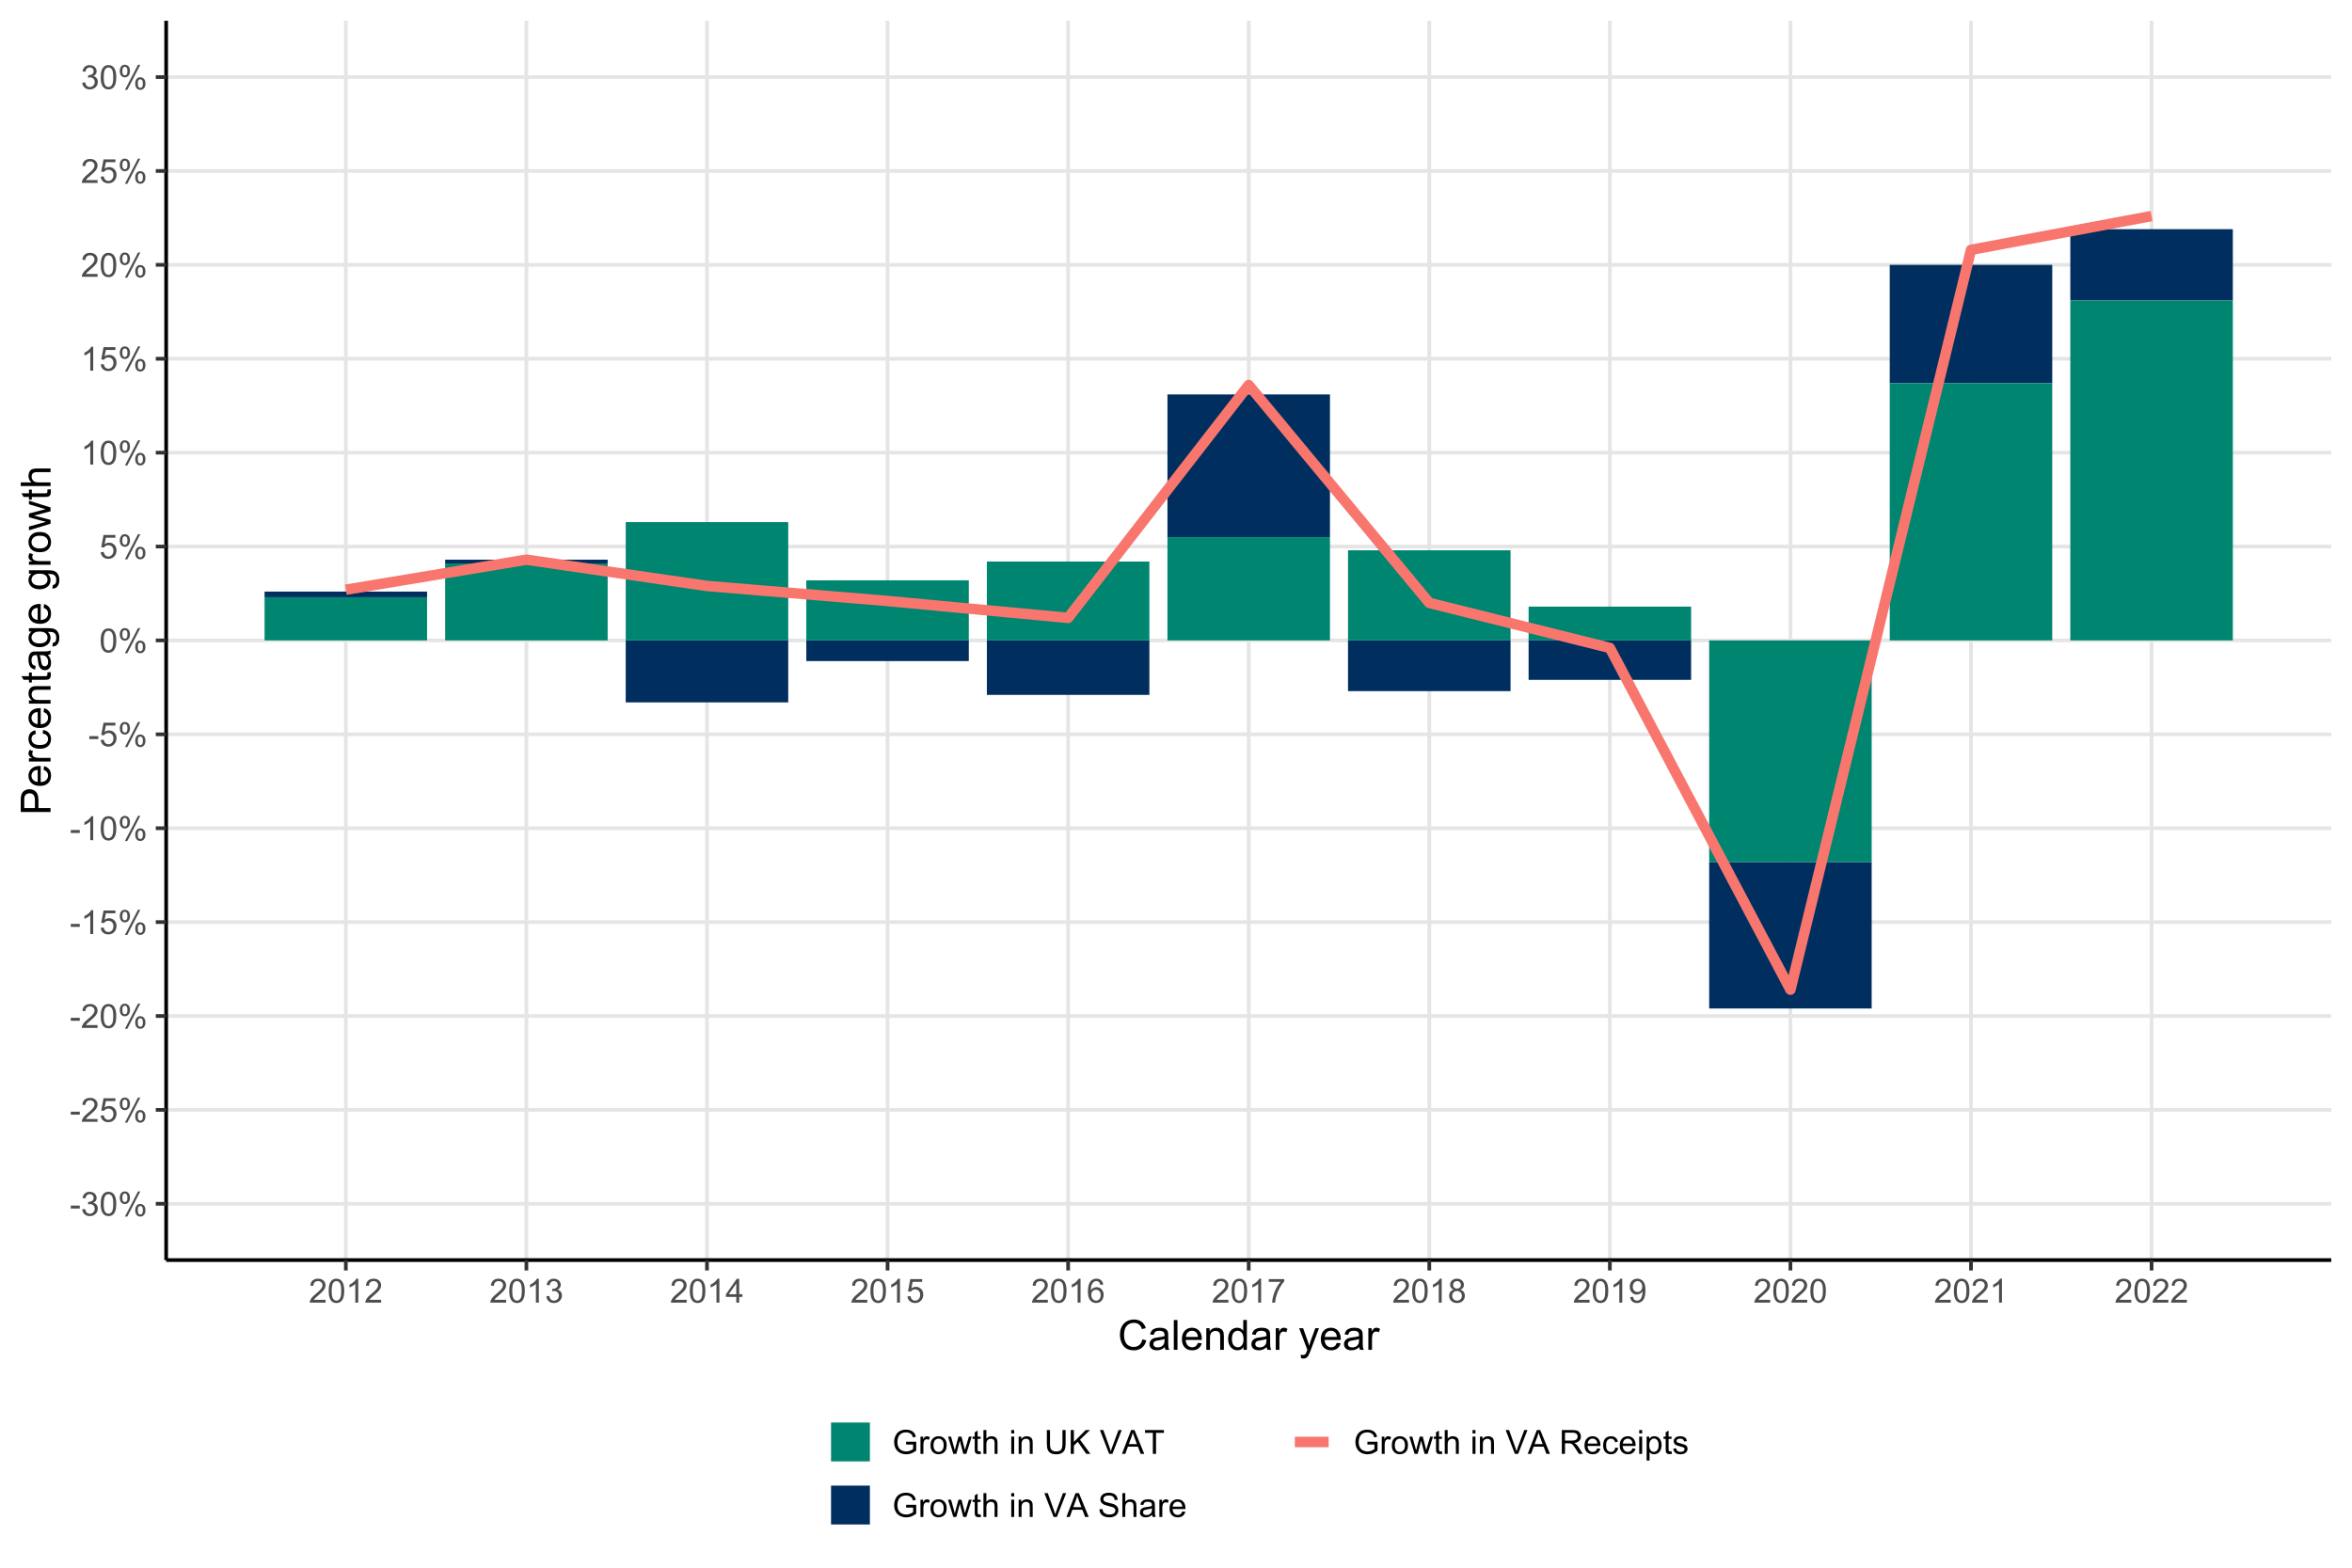 <?xml version="1.0" encoding="UTF-8"?>
<svg xmlns="http://www.w3.org/2000/svg" xmlns:xlink="http://www.w3.org/1999/xlink" width="960pt" height="640pt" viewBox="0 0 960 640" version="1.1">
<defs>
<g>
<symbol overflow="visible" id="glyph0-0">
<path style="stroke:none;" d="M 1.699 0 L 1.699 -8.5 L 8.5 -8.5 L 8.5 0 Z M 1.914 -0.211 L 8.289 -0.211 L 8.289 -8.289 L 1.914 -8.289 Z M 1.914 -0.211 "/>
</symbol>
<symbol overflow="visible" id="glyph0-1">
<path style="stroke:none;" d="M 0.434 -2.922 L 0.434 -4.125 L 4.105 -4.125 L 4.105 -2.922 Z M 0.434 -2.922 "/>
</symbol>
<symbol overflow="visible" id="glyph0-2">
<path style="stroke:none;" d="M 0.57 -2.57 L 1.766 -2.73 C 1.898 -2.051 2.133 -1.562 2.465 -1.266 C 2.793 -0.965 3.195 -0.812 3.672 -0.816 C 4.23 -0.812 4.707 -1.008 5.098 -1.398 C 5.484 -1.785 5.676 -2.27 5.68 -2.848 C 5.676 -3.395 5.496 -3.848 5.141 -4.207 C 4.777 -4.562 4.324 -4.738 3.773 -4.742 C 3.547 -4.738 3.266 -4.695 2.93 -4.609 L 3.062 -5.656 C 3.137 -5.645 3.199 -5.641 3.254 -5.645 C 3.758 -5.641 4.215 -5.773 4.625 -6.043 C 5.031 -6.305 5.238 -6.715 5.238 -7.273 C 5.238 -7.707 5.09 -8.07 4.793 -8.359 C 4.496 -8.645 4.113 -8.789 3.645 -8.793 C 3.18 -8.789 2.793 -8.641 2.484 -8.352 C 2.172 -8.055 1.973 -7.617 1.887 -7.039 L 0.691 -7.25 C 0.836 -8.047 1.168 -8.668 1.688 -9.113 C 2.203 -9.551 2.848 -9.773 3.621 -9.773 C 4.152 -9.773 4.641 -9.656 5.086 -9.43 C 5.531 -9.199 5.871 -8.891 6.113 -8.5 C 6.348 -8.105 6.469 -7.688 6.469 -7.246 C 6.469 -6.82 6.355 -6.438 6.129 -6.094 C 5.902 -5.75 5.566 -5.477 5.125 -5.273 C 5.699 -5.141 6.145 -4.863 6.465 -4.445 C 6.781 -4.027 6.941 -3.504 6.945 -2.875 C 6.941 -2.023 6.633 -1.305 6.016 -0.715 C 5.395 -0.125 4.609 0.168 3.664 0.172 C 2.805 0.168 2.098 -0.082 1.535 -0.59 C 0.973 -1.098 0.648 -1.758 0.57 -2.57 Z M 0.57 -2.57 "/>
</symbol>
<symbol overflow="visible" id="glyph0-3">
<path style="stroke:none;" d="M 0.566 -4.801 C 0.562 -5.949 0.68 -6.875 0.918 -7.578 C 1.152 -8.277 1.504 -8.82 1.973 -9.203 C 2.438 -9.582 3.027 -9.773 3.738 -9.773 C 4.262 -9.773 4.719 -9.668 5.113 -9.457 C 5.504 -9.246 5.828 -8.941 6.09 -8.551 C 6.344 -8.152 6.547 -7.672 6.695 -7.102 C 6.84 -6.531 6.914 -5.762 6.914 -4.801 C 6.914 -3.656 6.797 -2.734 6.562 -2.035 C 6.328 -1.332 5.977 -0.789 5.508 -0.406 C 5.039 -0.023 4.449 0.164 3.738 0.168 C 2.801 0.164 2.062 -0.172 1.527 -0.844 C 0.883 -1.652 0.562 -2.969 0.566 -4.801 Z M 1.793 -4.801 C 1.793 -3.199 1.977 -2.137 2.352 -1.609 C 2.723 -1.078 3.188 -0.812 3.738 -0.816 C 4.285 -0.812 4.746 -1.078 5.121 -1.613 C 5.496 -2.141 5.684 -3.203 5.684 -4.801 C 5.684 -6.402 5.496 -7.469 5.121 -7.996 C 4.746 -8.52 4.281 -8.781 3.727 -8.785 C 3.176 -8.781 2.734 -8.551 2.41 -8.09 C 1.996 -7.492 1.793 -6.395 1.793 -4.801 Z M 1.793 -4.801 "/>
</symbol>
<symbol overflow="visible" id="glyph0-4">
<path style="stroke:none;" d="M 0.789 -7.398 C 0.785 -8.09 0.961 -8.68 1.312 -9.172 C 1.664 -9.656 2.172 -9.902 2.836 -9.902 C 3.445 -9.902 3.949 -9.684 4.352 -9.246 C 4.75 -8.809 4.949 -8.168 4.953 -7.324 C 4.949 -6.5 4.746 -5.863 4.344 -5.422 C 3.938 -4.973 3.441 -4.75 2.848 -4.754 C 2.258 -4.75 1.766 -4.969 1.375 -5.41 C 0.98 -5.848 0.785 -6.512 0.789 -7.398 Z M 2.867 -9.078 C 2.57 -9.074 2.324 -8.945 2.129 -8.691 C 1.926 -8.434 1.828 -7.965 1.832 -7.277 C 1.828 -6.652 1.926 -6.211 2.129 -5.961 C 2.324 -5.703 2.57 -5.578 2.867 -5.578 C 3.164 -5.578 3.414 -5.703 3.613 -5.961 C 3.809 -6.215 3.906 -6.688 3.91 -7.371 C 3.906 -7.996 3.809 -8.438 3.609 -8.695 C 3.41 -8.949 3.16 -9.074 2.867 -9.078 Z M 2.875 0.359 L 8.203 -9.902 L 9.172 -9.902 L 3.863 0.359 Z M 7.086 -2.285 C 7.082 -2.98 7.258 -3.57 7.609 -4.059 C 7.957 -4.543 8.465 -4.785 9.137 -4.789 C 9.746 -4.785 10.254 -4.566 10.656 -4.133 C 11.055 -3.695 11.254 -3.055 11.258 -2.211 C 11.254 -1.383 11.051 -0.75 10.648 -0.309 C 10.238 0.137 9.738 0.355 9.145 0.359 C 8.555 0.355 8.062 0.141 7.672 -0.301 C 7.277 -0.738 7.082 -1.402 7.086 -2.285 Z M 9.172 -3.965 C 8.867 -3.961 8.617 -3.832 8.422 -3.578 C 8.223 -3.32 8.125 -2.848 8.129 -2.164 C 8.125 -1.539 8.227 -1.102 8.426 -0.848 C 8.625 -0.59 8.871 -0.461 9.164 -0.465 C 9.469 -0.461 9.719 -0.59 9.918 -0.848 C 10.113 -1.102 10.211 -1.57 10.215 -2.258 C 10.211 -2.883 10.113 -3.324 9.914 -3.582 C 9.715 -3.832 9.465 -3.961 9.172 -3.965 Z M 9.172 -3.965 "/>
</symbol>
<symbol overflow="visible" id="glyph0-5">
<path style="stroke:none;" d="M 6.848 -1.148 L 6.848 0 L 0.41 0 C 0.402 -0.289 0.449 -0.566 0.551 -0.832 C 0.715 -1.27 0.977 -1.699 1.336 -2.125 C 1.695 -2.547 2.215 -3.039 2.902 -3.598 C 3.957 -4.465 4.672 -5.152 5.047 -5.66 C 5.414 -6.168 5.602 -6.645 5.605 -7.098 C 5.602 -7.566 5.434 -7.969 5.098 -8.297 C 4.758 -8.621 4.316 -8.781 3.773 -8.785 C 3.195 -8.781 2.734 -8.609 2.391 -8.266 C 2.043 -7.918 1.867 -7.441 1.867 -6.832 L 0.637 -6.961 C 0.719 -7.875 1.035 -8.57 1.586 -9.055 C 2.133 -9.531 2.871 -9.773 3.797 -9.773 C 4.73 -9.773 5.469 -9.512 6.016 -8.996 C 6.559 -8.477 6.832 -7.836 6.832 -7.074 C 6.832 -6.68 6.75 -6.297 6.594 -5.922 C 6.43 -5.543 6.168 -5.148 5.801 -4.734 C 5.43 -4.316 4.812 -3.746 3.957 -3.023 C 3.238 -2.418 2.777 -2.008 2.574 -1.793 C 2.367 -1.578 2.199 -1.363 2.07 -1.148 Z M 6.848 -1.148 "/>
</symbol>
<symbol overflow="visible" id="glyph0-6">
<path style="stroke:none;" d="M 0.566 -2.551 L 1.82 -2.656 C 1.91 -2.039 2.125 -1.582 2.469 -1.277 C 2.805 -0.969 3.215 -0.812 3.691 -0.816 C 4.266 -0.812 4.75 -1.031 5.152 -1.465 C 5.547 -1.898 5.746 -2.473 5.75 -3.195 C 5.746 -3.875 5.555 -4.414 5.176 -4.809 C 4.789 -5.199 4.289 -5.395 3.672 -5.398 C 3.285 -5.395 2.938 -5.309 2.629 -5.137 C 2.316 -4.961 2.074 -4.734 1.898 -4.457 L 0.777 -4.602 L 1.719 -9.602 L 6.562 -9.602 L 6.562 -8.461 L 2.676 -8.461 L 2.152 -5.844 C 2.73 -6.246 3.344 -6.449 3.992 -6.453 C 4.836 -6.449 5.555 -6.156 6.141 -5.57 C 6.727 -4.98 7.02 -4.223 7.02 -3.301 C 7.02 -2.418 6.762 -1.656 6.25 -1.016 C 5.621 -0.227 4.77 0.164 3.691 0.168 C 2.805 0.164 2.082 -0.082 1.523 -0.574 C 0.961 -1.07 0.641 -1.727 0.566 -2.551 Z M 0.566 -2.551 "/>
</symbol>
<symbol overflow="visible" id="glyph0-7">
<path style="stroke:none;" d="M 5.066 0 L 3.871 0 L 3.871 -7.617 C 3.582 -7.344 3.203 -7.066 2.738 -6.793 C 2.27 -6.516 1.852 -6.312 1.48 -6.176 L 1.48 -7.332 C 2.148 -7.645 2.734 -8.027 3.234 -8.473 C 3.734 -8.918 4.086 -9.352 4.297 -9.773 L 5.066 -9.773 Z M 5.066 0 "/>
</symbol>
<symbol overflow="visible" id="glyph0-8">
<path style="stroke:none;" d="M 4.395 0 L 4.395 -2.332 L 0.172 -2.332 L 0.172 -3.426 L 4.617 -9.734 L 5.59 -9.734 L 5.59 -3.426 L 6.906 -3.426 L 6.906 -2.332 L 5.59 -2.332 L 5.59 0 Z M 4.395 -3.426 L 4.395 -7.816 L 1.348 -3.426 Z M 4.395 -3.426 "/>
</symbol>
<symbol overflow="visible" id="glyph0-9">
<path style="stroke:none;" d="M 6.766 -7.352 L 5.578 -7.258 C 5.469 -7.723 5.316 -8.062 5.125 -8.281 C 4.801 -8.617 4.402 -8.789 3.93 -8.793 C 3.547 -8.789 3.215 -8.684 2.93 -8.473 C 2.551 -8.199 2.254 -7.797 2.039 -7.27 C 1.82 -6.742 1.707 -5.992 1.699 -5.02 C 1.988 -5.457 2.34 -5.781 2.754 -5.996 C 3.168 -6.207 3.602 -6.316 4.062 -6.316 C 4.855 -6.316 5.535 -6.02 6.098 -5.434 C 6.656 -4.844 6.938 -4.086 6.941 -3.16 C 6.938 -2.547 6.805 -1.98 6.543 -1.457 C 6.277 -0.93 5.914 -0.527 5.457 -0.25 C 4.996 0.027 4.477 0.164 3.891 0.168 C 2.895 0.164 2.082 -0.199 1.453 -0.93 C 0.824 -1.66 0.508 -2.867 0.512 -4.555 C 0.508 -6.434 0.855 -7.805 1.555 -8.66 C 2.156 -9.402 2.973 -9.773 4.004 -9.773 C 4.766 -9.773 5.395 -9.559 5.887 -9.129 C 6.375 -8.699 6.668 -8.105 6.766 -7.352 Z M 1.887 -3.156 C 1.887 -2.738 1.973 -2.344 2.148 -1.969 C 2.32 -1.594 2.566 -1.305 2.883 -1.109 C 3.195 -0.91 3.523 -0.812 3.871 -0.816 C 4.375 -0.812 4.809 -1.016 5.172 -1.426 C 5.535 -1.832 5.719 -2.387 5.719 -3.09 C 5.719 -3.758 5.539 -4.289 5.18 -4.676 C 4.82 -5.062 4.367 -5.254 3.824 -5.258 C 3.281 -5.254 2.824 -5.062 2.449 -4.676 C 2.074 -4.289 1.887 -3.781 1.887 -3.156 Z M 1.887 -3.156 "/>
</symbol>
<symbol overflow="visible" id="glyph0-10">
<path style="stroke:none;" d="M 0.645 -8.461 L 0.645 -9.609 L 6.945 -9.609 L 6.945 -8.68 C 6.32 -8.016 5.707 -7.141 5.102 -6.051 C 4.492 -4.953 4.023 -3.828 3.691 -2.676 C 3.449 -1.859 3.297 -0.969 3.234 0 L 2.004 0 C 2.016 -0.766 2.164 -1.688 2.457 -2.773 C 2.742 -3.855 3.156 -4.902 3.695 -5.914 C 4.23 -6.918 4.805 -7.77 5.414 -8.461 Z M 0.645 -8.461 "/>
</symbol>
<symbol overflow="visible" id="glyph0-11">
<path style="stroke:none;" d="M 2.402 -5.281 C 1.906 -5.457 1.539 -5.715 1.301 -6.055 C 1.059 -6.391 0.938 -6.797 0.941 -7.266 C 0.938 -7.973 1.191 -8.566 1.703 -9.051 C 2.211 -9.531 2.891 -9.773 3.738 -9.773 C 4.59 -9.773 5.273 -9.523 5.789 -9.031 C 6.305 -8.535 6.562 -7.938 6.566 -7.23 C 6.562 -6.777 6.445 -6.383 6.211 -6.051 C 5.973 -5.715 5.613 -5.457 5.133 -5.281 C 5.73 -5.082 6.184 -4.77 6.496 -4.336 C 6.805 -3.902 6.961 -3.383 6.965 -2.781 C 6.961 -1.949 6.668 -1.25 6.082 -0.684 C 5.492 -0.117 4.715 0.164 3.758 0.168 C 2.793 0.164 2.02 -0.117 1.434 -0.684 C 0.844 -1.25 0.551 -1.961 0.551 -2.816 C 0.551 -3.445 0.711 -3.977 1.031 -4.406 C 1.352 -4.832 1.809 -5.121 2.402 -5.281 Z M 2.164 -7.305 C 2.16 -6.84 2.309 -6.465 2.609 -6.176 C 2.902 -5.883 3.289 -5.734 3.766 -5.738 C 4.223 -5.734 4.602 -5.879 4.898 -6.172 C 5.191 -6.461 5.336 -6.816 5.34 -7.238 C 5.336 -7.672 5.184 -8.043 4.883 -8.344 C 4.578 -8.641 4.203 -8.789 3.754 -8.793 C 3.293 -8.789 2.914 -8.641 2.613 -8.352 C 2.312 -8.055 2.16 -7.707 2.164 -7.305 Z M 1.781 -2.809 C 1.781 -2.465 1.859 -2.137 2.023 -1.816 C 2.18 -1.496 2.422 -1.25 2.742 -1.078 C 3.062 -0.902 3.406 -0.812 3.773 -0.816 C 4.344 -0.812 4.812 -0.996 5.188 -1.367 C 5.555 -1.73 5.742 -2.199 5.746 -2.77 C 5.742 -3.344 5.551 -3.82 5.168 -4.195 C 4.785 -4.57 4.305 -4.758 3.73 -4.762 C 3.168 -4.758 2.703 -4.57 2.336 -4.203 C 1.965 -3.828 1.781 -3.363 1.781 -2.809 Z M 1.781 -2.809 "/>
</symbol>
<symbol overflow="visible" id="glyph0-12">
<path style="stroke:none;" d="M 0.742 -2.25 L 1.895 -2.359 C 1.988 -1.816 2.176 -1.422 2.449 -1.18 C 2.723 -0.934 3.074 -0.812 3.508 -0.816 C 3.871 -0.812 4.191 -0.898 4.473 -1.066 C 4.746 -1.234 4.973 -1.457 5.152 -1.742 C 5.324 -2.02 5.473 -2.398 5.598 -2.879 C 5.715 -3.355 5.777 -3.844 5.777 -4.344 C 5.777 -4.391 5.773 -4.473 5.77 -4.582 C 5.531 -4.199 5.207 -3.891 4.793 -3.656 C 4.379 -3.418 3.93 -3.297 3.445 -3.301 C 2.641 -3.297 1.957 -3.59 1.402 -4.176 C 0.84 -4.758 0.562 -5.527 0.566 -6.488 C 0.562 -7.473 0.852 -8.27 1.438 -8.871 C 2.016 -9.473 2.746 -9.773 3.625 -9.773 C 4.254 -9.773 4.832 -9.602 5.359 -9.262 C 5.883 -8.922 6.281 -8.438 6.555 -7.805 C 6.824 -7.172 6.961 -6.258 6.965 -5.066 C 6.961 -3.82 6.824 -2.828 6.559 -2.094 C 6.285 -1.352 5.887 -0.793 5.355 -0.41 C 4.82 -0.027 4.195 0.164 3.48 0.168 C 2.715 0.164 2.09 -0.043 1.613 -0.465 C 1.129 -0.887 0.84 -1.484 0.742 -2.25 Z M 5.637 -6.547 C 5.637 -7.23 5.453 -7.777 5.09 -8.18 C 4.723 -8.582 4.285 -8.781 3.773 -8.785 C 3.242 -8.781 2.777 -8.566 2.383 -8.133 C 1.988 -7.699 1.793 -7.137 1.793 -6.449 C 1.793 -5.828 1.977 -5.324 2.352 -4.938 C 2.723 -4.547 3.188 -4.352 3.738 -4.355 C 4.293 -4.352 4.746 -4.547 5.102 -4.938 C 5.457 -5.324 5.637 -5.859 5.637 -6.547 Z M 5.637 -6.547 "/>
</symbol>
<symbol overflow="visible" id="glyph0-13">
<path style="stroke:none;" d="M 5.605 -3.82 L 5.605 -4.961 L 9.73 -4.969 L 9.73 -1.355 C 9.094 -0.848 8.441 -0.469 7.77 -0.215 C 7.098 0.039 6.406 0.164 5.699 0.168 C 4.738 0.164 3.867 -0.039 3.09 -0.445 C 2.305 -0.855 1.715 -1.445 1.32 -2.223 C 0.918 -2.996 0.719 -3.863 0.723 -4.82 C 0.719 -5.766 0.918 -6.648 1.316 -7.473 C 1.711 -8.293 2.281 -8.906 3.027 -9.305 C 3.77 -9.703 4.625 -9.902 5.598 -9.902 C 6.297 -9.902 6.934 -9.785 7.504 -9.559 C 8.07 -9.328 8.516 -9.012 8.844 -8.605 C 9.164 -8.195 9.41 -7.664 9.582 -7.012 L 8.422 -6.695 C 8.273 -7.188 8.094 -7.578 7.875 -7.863 C 7.656 -8.145 7.344 -8.371 6.945 -8.543 C 6.539 -8.715 6.094 -8.801 5.605 -8.801 C 5.016 -8.801 4.508 -8.711 4.078 -8.531 C 3.648 -8.352 3.301 -8.113 3.039 -7.82 C 2.773 -7.527 2.57 -7.207 2.426 -6.859 C 2.176 -6.254 2.051 -5.602 2.051 -4.902 C 2.051 -4.031 2.199 -3.305 2.5 -2.723 C 2.797 -2.137 3.23 -1.703 3.805 -1.422 C 4.371 -1.137 4.98 -0.996 5.625 -0.996 C 6.18 -0.996 6.723 -1.102 7.258 -1.316 C 7.785 -1.531 8.188 -1.762 8.469 -2.004 L 8.469 -3.82 Z M 5.605 -3.82 "/>
</symbol>
<symbol overflow="visible" id="glyph0-14">
<path style="stroke:none;" d="M 0.883 0 L 0.883 -7.051 L 1.961 -7.051 L 1.961 -5.984 C 2.23 -6.48 2.484 -6.812 2.719 -6.973 C 2.949 -7.129 3.203 -7.207 3.488 -7.211 C 3.887 -7.207 4.297 -7.078 4.715 -6.828 L 4.305 -5.719 C 4.008 -5.891 3.715 -5.977 3.426 -5.977 C 3.164 -5.977 2.93 -5.895 2.723 -5.738 C 2.512 -5.578 2.363 -5.363 2.277 -5.086 C 2.141 -4.66 2.074 -4.195 2.078 -3.691 L 2.078 0 Z M 0.883 0 "/>
</symbol>
<symbol overflow="visible" id="glyph0-15">
<path style="stroke:none;" d="M 0.453 -3.527 C 0.449 -4.832 0.812 -5.797 1.539 -6.43 C 2.145 -6.945 2.883 -7.207 3.758 -7.211 C 4.727 -7.207 5.52 -6.891 6.137 -6.258 C 6.746 -5.621 7.055 -4.742 7.059 -3.625 C 7.055 -2.715 6.918 -2 6.648 -1.484 C 6.375 -0.961 5.98 -0.559 5.461 -0.27 C 4.941 0.016 4.371 0.156 3.758 0.16 C 2.766 0.156 1.969 -0.156 1.363 -0.789 C 0.754 -1.418 0.449 -2.332 0.453 -3.527 Z M 1.68 -3.527 C 1.676 -2.621 1.871 -1.941 2.27 -1.496 C 2.66 -1.043 3.156 -0.82 3.758 -0.824 C 4.348 -0.82 4.844 -1.047 5.238 -1.5 C 5.633 -1.953 5.828 -2.641 5.832 -3.566 C 5.828 -4.438 5.629 -5.098 5.234 -5.547 C 4.836 -5.996 4.344 -6.223 3.758 -6.223 C 3.156 -6.223 2.66 -5.996 2.27 -5.551 C 1.871 -5.102 1.676 -4.43 1.68 -3.527 Z M 1.68 -3.527 "/>
</symbol>
<symbol overflow="visible" id="glyph0-16">
<path style="stroke:none;" d="M 2.199 0 L 0.039 -7.051 L 1.273 -7.051 L 2.398 -2.98 L 2.816 -1.469 C 2.832 -1.543 2.953 -2.027 3.18 -2.922 L 4.305 -7.051 L 5.531 -7.051 L 6.586 -2.961 L 6.941 -1.613 L 7.344 -2.977 L 8.555 -7.051 L 9.715 -7.051 L 7.512 0 L 6.27 0 L 5.148 -4.223 L 4.875 -5.426 L 3.445 0 Z M 2.199 0 "/>
</symbol>
<symbol overflow="visible" id="glyph0-17">
<path style="stroke:none;" d="M 3.508 -1.07 L 3.68 -0.012 C 3.344 0.059 3.043 0.094 2.777 0.094 C 2.34 0.094 2 0.027 1.766 -0.113 C 1.523 -0.246 1.355 -0.426 1.262 -0.652 C 1.16 -0.871 1.113 -1.344 1.117 -2.066 L 1.117 -6.121 L 0.238 -6.121 L 0.238 -7.051 L 1.117 -7.051 L 1.117 -8.801 L 2.305 -9.516 L 2.305 -7.051 L 3.508 -7.051 L 3.508 -6.121 L 2.305 -6.121 L 2.305 -2 C 2.301 -1.656 2.324 -1.438 2.367 -1.34 C 2.406 -1.242 2.473 -1.164 2.57 -1.109 C 2.664 -1.047 2.801 -1.02 2.98 -1.023 C 3.109 -1.02 3.285 -1.035 3.508 -1.07 Z M 3.508 -1.07 "/>
</symbol>
<symbol overflow="visible" id="glyph0-18">
<path style="stroke:none;" d="M 0.898 0 L 0.898 -9.734 L 2.094 -9.734 L 2.094 -6.242 C 2.648 -6.883 3.352 -7.207 4.203 -7.211 C 4.723 -7.207 5.18 -7.105 5.566 -6.902 C 5.949 -6.695 6.223 -6.41 6.391 -6.047 C 6.555 -5.684 6.637 -5.156 6.641 -4.469 L 6.641 0 L 5.445 0 L 5.445 -4.469 C 5.441 -5.066 5.312 -5.5 5.055 -5.773 C 4.793 -6.043 4.426 -6.18 3.957 -6.184 C 3.598 -6.18 3.266 -6.09 2.957 -5.906 C 2.645 -5.723 2.422 -5.473 2.293 -5.16 C 2.156 -4.844 2.09 -4.41 2.094 -3.859 L 2.094 0 Z M 0.898 0 "/>
</symbol>
<symbol overflow="visible" id="glyph0-19">
<path style="stroke:none;" d=""/>
</symbol>
<symbol overflow="visible" id="glyph0-20">
<path style="stroke:none;" d="M 0.902 -8.359 L 0.902 -9.734 L 2.098 -9.734 L 2.098 -8.359 Z M 0.902 0 L 0.902 -7.051 L 2.098 -7.051 L 2.098 0 Z M 0.902 0 "/>
</symbol>
<symbol overflow="visible" id="glyph0-21">
<path style="stroke:none;" d="M 0.898 0 L 0.898 -7.051 L 1.973 -7.051 L 1.973 -6.051 C 2.488 -6.82 3.238 -7.207 4.219 -7.211 C 4.641 -7.207 5.027 -7.129 5.387 -6.98 C 5.738 -6.824 6.008 -6.625 6.188 -6.383 C 6.363 -6.133 6.488 -5.84 6.562 -5.5 C 6.605 -5.277 6.625 -4.891 6.629 -4.336 L 6.629 0 L 5.434 0 L 5.434 -4.289 C 5.43 -4.773 5.383 -5.137 5.293 -5.383 C 5.195 -5.621 5.031 -5.812 4.797 -5.961 C 4.559 -6.102 4.281 -6.176 3.965 -6.176 C 3.453 -6.176 3.012 -6.012 2.645 -5.691 C 2.273 -5.363 2.09 -4.75 2.094 -3.852 L 2.094 0 Z M 0.898 0 "/>
</symbol>
<symbol overflow="visible" id="glyph0-22">
<path style="stroke:none;" d="M 7.438 -9.734 L 8.727 -9.734 L 8.727 -4.109 C 8.723 -3.129 8.613 -2.355 8.395 -1.781 C 8.172 -1.203 7.773 -0.734 7.195 -0.375 C 6.617 -0.016 5.859 0.164 4.922 0.168 C 4.008 0.164 3.262 0.008 2.684 -0.305 C 2.102 -0.617 1.688 -1.07 1.441 -1.668 C 1.191 -2.262 1.066 -3.074 1.07 -4.109 L 1.07 -9.734 L 2.359 -9.734 L 2.359 -4.117 C 2.355 -3.27 2.434 -2.645 2.594 -2.246 C 2.746 -1.844 3.016 -1.535 3.402 -1.32 C 3.781 -1.102 4.25 -0.996 4.809 -0.996 C 5.754 -0.996 6.43 -1.211 6.832 -1.641 C 7.234 -2.07 7.434 -2.895 7.438 -4.117 Z M 7.438 -9.734 "/>
</symbol>
<symbol overflow="visible" id="glyph0-23">
<path style="stroke:none;" d="M 0.996 0 L 0.996 -9.734 L 2.285 -9.734 L 2.285 -4.906 L 7.117 -9.734 L 8.867 -9.734 L 4.781 -5.789 L 9.043 0 L 7.344 0 L 3.879 -4.926 L 2.285 -3.375 L 2.285 0 Z M 0.996 0 "/>
</symbol>
<symbol overflow="visible" id="glyph0-24">
<path style="stroke:none;" d="M 3.832 0 L 0.059 -9.734 L 1.453 -9.734 L 3.984 -2.664 C 4.188 -2.094 4.355 -1.562 4.496 -1.07 C 4.645 -1.598 4.82 -2.129 5.02 -2.664 L 7.648 -9.734 L 8.965 -9.734 L 5.152 0 Z M 3.832 0 "/>
</symbol>
<symbol overflow="visible" id="glyph0-25">
<path style="stroke:none;" d="M -0.02 0 L 3.719 -9.734 L 5.105 -9.734 L 9.09 0 L 7.625 0 L 6.488 -2.949 L 2.418 -2.949 L 1.348 0 Z M 2.789 -3.996 L 6.09 -3.996 L 5.074 -6.695 C 4.762 -7.512 4.531 -8.184 4.383 -8.711 C 4.258 -8.086 4.082 -7.465 3.859 -6.852 Z M 2.789 -3.996 "/>
</symbol>
<symbol overflow="visible" id="glyph0-26">
<path style="stroke:none;" d="M 3.527 0 L 3.527 -8.586 L 0.32 -8.586 L 0.32 -9.734 L 8.035 -9.734 L 8.035 -8.586 L 4.816 -8.586 L 4.816 0 Z M 3.527 0 "/>
</symbol>
<symbol overflow="visible" id="glyph0-27">
<path style="stroke:none;" d="M 0.609 -3.129 L 1.828 -3.234 C 1.883 -2.746 2.016 -2.344 2.227 -2.035 C 2.438 -1.719 2.762 -1.469 3.207 -1.277 C 3.645 -1.082 4.145 -0.984 4.703 -0.988 C 5.191 -0.984 5.625 -1.059 6 -1.207 C 6.375 -1.355 6.652 -1.555 6.84 -1.809 C 7.02 -2.062 7.113 -2.34 7.117 -2.645 C 7.113 -2.945 7.023 -3.211 6.852 -3.441 C 6.672 -3.668 6.383 -3.859 5.977 -4.016 C 5.715 -4.117 5.137 -4.277 4.242 -4.492 C 3.348 -4.707 2.719 -4.91 2.363 -5.102 C 1.895 -5.34 1.551 -5.641 1.324 -6.004 C 1.098 -6.363 0.984 -6.77 0.984 -7.219 C 0.984 -7.711 1.121 -8.168 1.402 -8.598 C 1.676 -9.02 2.082 -9.344 2.621 -9.57 C 3.152 -9.789 3.75 -9.902 4.41 -9.902 C 5.129 -9.902 5.766 -9.785 6.316 -9.551 C 6.867 -9.316 7.289 -8.973 7.59 -8.523 C 7.883 -8.07 8.043 -7.559 8.07 -6.992 L 6.832 -6.898 C 6.766 -7.512 6.539 -7.977 6.16 -8.293 C 5.773 -8.605 5.207 -8.766 4.461 -8.766 C 3.68 -8.766 3.113 -8.621 2.758 -8.336 C 2.402 -8.051 2.227 -7.707 2.227 -7.305 C 2.227 -6.953 2.352 -6.664 2.602 -6.441 C 2.852 -6.211 3.5 -5.98 4.547 -5.746 C 5.594 -5.508 6.309 -5.301 6.699 -5.125 C 7.262 -4.863 7.68 -4.531 7.953 -4.133 C 8.219 -3.727 8.355 -3.266 8.359 -2.75 C 8.355 -2.227 8.207 -1.738 7.914 -1.285 C 7.617 -0.824 7.191 -0.469 6.637 -0.215 C 6.078 0.039 5.453 0.164 4.762 0.168 C 3.879 0.164 3.141 0.039 2.547 -0.219 C 1.949 -0.473 1.48 -0.859 1.145 -1.379 C 0.801 -1.891 0.625 -2.477 0.609 -3.129 Z M 0.609 -3.129 "/>
</symbol>
<symbol overflow="visible" id="glyph0-28">
<path style="stroke:none;" d="M 5.5 -0.871 C 5.055 -0.492 4.629 -0.227 4.219 -0.07 C 3.809 0.082 3.367 0.156 2.902 0.16 C 2.121 0.156 1.527 -0.027 1.113 -0.406 C 0.699 -0.781 0.492 -1.266 0.492 -1.859 C 0.492 -2.203 0.57 -2.52 0.727 -2.805 C 0.883 -3.09 1.086 -3.32 1.344 -3.492 C 1.594 -3.664 1.883 -3.793 2.203 -3.887 C 2.438 -3.941 2.789 -4 3.266 -4.062 C 4.227 -4.176 4.938 -4.316 5.398 -4.477 C 5.398 -4.641 5.402 -4.742 5.406 -4.789 C 5.402 -5.273 5.289 -5.617 5.066 -5.816 C 4.758 -6.086 4.305 -6.223 3.707 -6.223 C 3.141 -6.223 2.727 -6.121 2.461 -5.926 C 2.191 -5.727 1.992 -5.379 1.867 -4.883 L 0.699 -5.039 C 0.801 -5.539 0.977 -5.941 1.219 -6.25 C 1.461 -6.559 1.812 -6.797 2.277 -6.961 C 2.734 -7.125 3.27 -7.207 3.879 -7.211 C 4.48 -7.207 4.969 -7.137 5.344 -6.996 C 5.719 -6.855 5.996 -6.676 6.176 -6.465 C 6.352 -6.246 6.473 -5.977 6.547 -5.652 C 6.586 -5.445 6.609 -5.078 6.609 -4.551 L 6.609 -2.957 C 6.609 -1.844 6.633 -1.141 6.684 -0.848 C 6.734 -0.551 6.836 -0.27 6.984 0 L 5.738 0 C 5.609 -0.246 5.531 -0.535 5.5 -0.871 Z M 5.398 -3.539 C 4.961 -3.359 4.312 -3.207 3.445 -3.09 C 2.953 -3.012 2.605 -2.934 2.402 -2.848 C 2.199 -2.758 2.039 -2.625 1.93 -2.457 C 1.816 -2.285 1.762 -2.098 1.766 -1.895 C 1.762 -1.57 1.883 -1.305 2.129 -1.094 C 2.367 -0.879 2.723 -0.773 3.188 -0.777 C 3.648 -0.773 4.055 -0.875 4.414 -1.078 C 4.77 -1.281 5.035 -1.555 5.207 -1.906 C 5.332 -2.172 5.395 -2.57 5.398 -3.102 Z M 5.398 -3.539 "/>
</symbol>
<symbol overflow="visible" id="glyph0-29">
<path style="stroke:none;" d="M 5.723 -2.27 L 6.961 -2.117 C 6.766 -1.391 6.402 -0.832 5.875 -0.438 C 5.348 -0.039 4.676 0.156 3.859 0.16 C 2.824 0.156 2.008 -0.156 1.406 -0.793 C 0.801 -1.426 0.496 -2.316 0.5 -3.465 C 0.496 -4.648 0.801 -5.57 1.414 -6.227 C 2.023 -6.879 2.816 -7.207 3.793 -7.211 C 4.73 -7.207 5.5 -6.887 6.102 -6.246 C 6.695 -5.605 6.996 -4.703 7 -3.539 C 6.996 -3.469 6.992 -3.363 6.992 -3.223 L 1.734 -3.223 C 1.777 -2.445 1.996 -1.852 2.391 -1.441 C 2.781 -1.027 3.27 -0.82 3.863 -0.824 C 4.301 -0.82 4.676 -0.934 4.988 -1.168 C 5.293 -1.395 5.539 -1.762 5.723 -2.27 Z M 1.801 -4.203 L 5.738 -4.203 C 5.68 -4.793 5.531 -5.238 5.285 -5.539 C 4.902 -5.996 4.406 -6.227 3.805 -6.23 C 3.25 -6.227 2.789 -6.043 2.418 -5.676 C 2.043 -5.305 1.836 -4.812 1.801 -4.203 Z M 1.801 -4.203 "/>
</symbol>
<symbol overflow="visible" id="glyph0-30">
<path style="stroke:none;" d="M 1.07 0 L 1.07 -9.734 L 5.387 -9.734 C 6.25 -9.73 6.91 -9.645 7.363 -9.473 C 7.812 -9.297 8.172 -8.988 8.445 -8.547 C 8.711 -8.102 8.848 -7.613 8.852 -7.078 C 8.848 -6.387 8.625 -5.805 8.18 -5.332 C 7.734 -4.855 7.043 -4.555 6.109 -4.43 C 6.449 -4.266 6.707 -4.102 6.887 -3.945 C 7.258 -3.594 7.617 -3.164 7.957 -2.648 L 9.648 0 L 8.027 0 L 6.742 -2.023 C 6.363 -2.605 6.051 -3.055 5.809 -3.367 C 5.562 -3.676 5.348 -3.891 5.156 -4.016 C 4.961 -4.137 4.766 -4.227 4.57 -4.277 C 4.422 -4.309 4.18 -4.324 3.852 -4.324 L 2.359 -4.324 L 2.359 0 Z M 2.359 -5.438 L 5.125 -5.438 C 5.715 -5.438 6.176 -5.496 6.508 -5.621 C 6.84 -5.738 7.094 -5.934 7.266 -6.207 C 7.438 -6.473 7.523 -6.766 7.523 -7.078 C 7.523 -7.539 7.355 -7.918 7.02 -8.215 C 6.684 -8.512 6.156 -8.66 5.438 -8.66 L 2.359 -8.66 Z M 2.359 -5.438 "/>
</symbol>
<symbol overflow="visible" id="glyph0-31">
<path style="stroke:none;" d="M 5.5 -2.582 L 6.676 -2.43 C 6.543 -1.617 6.215 -0.984 5.688 -0.527 C 5.156 -0.07 4.508 0.156 3.738 0.16 C 2.773 0.156 1.996 -0.156 1.41 -0.785 C 0.82 -1.418 0.527 -2.32 0.531 -3.5 C 0.527 -4.258 0.652 -4.926 0.91 -5.496 C 1.16 -6.066 1.547 -6.492 2.062 -6.781 C 2.578 -7.062 3.137 -7.207 3.746 -7.211 C 4.508 -7.207 5.137 -7.012 5.625 -6.629 C 6.109 -6.238 6.422 -5.691 6.562 -4.98 L 5.398 -4.801 C 5.285 -5.27 5.09 -5.629 4.812 -5.871 C 4.527 -6.109 4.188 -6.227 3.793 -6.23 C 3.188 -6.227 2.699 -6.012 2.324 -5.582 C 1.945 -5.148 1.758 -4.465 1.762 -3.531 C 1.758 -2.582 1.938 -1.895 2.305 -1.469 C 2.664 -1.035 3.141 -0.82 3.727 -0.824 C 4.195 -0.82 4.586 -0.965 4.898 -1.254 C 5.211 -1.543 5.41 -1.984 5.5 -2.582 Z M 5.5 -2.582 "/>
</symbol>
<symbol overflow="visible" id="glyph0-32">
<path style="stroke:none;" d="M 0.898 2.703 L 0.898 -7.051 L 1.984 -7.051 L 1.984 -6.137 C 2.238 -6.492 2.527 -6.762 2.855 -6.941 C 3.176 -7.117 3.57 -7.207 4.031 -7.211 C 4.633 -7.207 5.164 -7.051 5.625 -6.746 C 6.086 -6.434 6.434 -5.996 6.668 -5.434 C 6.902 -4.867 7.02 -4.25 7.02 -3.578 C 7.02 -2.855 6.887 -2.207 6.629 -1.629 C 6.367 -1.051 5.992 -0.605 5.5 -0.301 C 5.004 0.008 4.484 0.156 3.945 0.16 C 3.543 0.156 3.188 0.078 2.871 -0.09 C 2.555 -0.254 2.293 -0.469 2.094 -0.73 L 2.094 2.703 Z M 1.98 -3.488 C 1.98 -2.574 2.164 -1.902 2.531 -1.473 C 2.898 -1.035 3.34 -0.82 3.863 -0.824 C 4.391 -0.82 4.848 -1.043 5.227 -1.496 C 5.605 -1.941 5.793 -2.641 5.797 -3.586 C 5.793 -4.484 5.609 -5.156 5.242 -5.605 C 4.871 -6.051 4.43 -6.273 3.918 -6.277 C 3.406 -6.273 2.957 -6.035 2.566 -5.562 C 2.176 -5.082 1.98 -4.391 1.98 -3.488 Z M 1.98 -3.488 "/>
</symbol>
<symbol overflow="visible" id="glyph0-33">
<path style="stroke:none;" d="M 0.418 -2.105 L 1.602 -2.293 C 1.664 -1.816 1.848 -1.453 2.152 -1.203 C 2.453 -0.945 2.879 -0.82 3.426 -0.824 C 3.973 -0.82 4.379 -0.934 4.648 -1.16 C 4.91 -1.383 5.043 -1.645 5.047 -1.945 C 5.043 -2.215 4.926 -2.426 4.695 -2.582 C 4.527 -2.688 4.121 -2.824 3.473 -2.988 C 2.594 -3.207 1.984 -3.398 1.648 -3.562 C 1.305 -3.723 1.051 -3.945 0.879 -4.23 C 0.703 -4.516 0.613 -4.832 0.617 -5.18 C 0.613 -5.492 0.688 -5.781 0.832 -6.051 C 0.977 -6.316 1.172 -6.539 1.422 -6.719 C 1.605 -6.855 1.859 -6.973 2.18 -7.066 C 2.5 -7.16 2.844 -7.207 3.215 -7.211 C 3.766 -7.207 4.25 -7.129 4.672 -6.973 C 5.086 -6.812 5.395 -6.594 5.598 -6.324 C 5.793 -6.051 5.934 -5.688 6.012 -5.234 L 4.84 -5.074 C 4.785 -5.434 4.629 -5.715 4.379 -5.922 C 4.121 -6.125 3.762 -6.227 3.301 -6.23 C 2.746 -6.227 2.355 -6.137 2.125 -5.957 C 1.887 -5.773 1.77 -5.562 1.773 -5.32 C 1.77 -5.164 1.816 -5.023 1.918 -4.902 C 2.012 -4.77 2.168 -4.664 2.379 -4.582 C 2.496 -4.535 2.848 -4.434 3.434 -4.277 C 4.277 -4.051 4.867 -3.863 5.203 -3.723 C 5.535 -3.574 5.797 -3.367 5.988 -3.094 C 6.18 -2.82 6.273 -2.477 6.277 -2.07 C 6.273 -1.668 6.156 -1.293 5.926 -0.945 C 5.691 -0.59 5.355 -0.32 4.918 -0.129 C 4.477 0.062 3.984 0.156 3.434 0.16 C 2.516 0.156 1.816 -0.031 1.336 -0.41 C 0.855 -0.793 0.547 -1.355 0.418 -2.105 Z M 0.418 -2.105 "/>
</symbol>
<symbol overflow="visible" id="glyph1-0">
<path style="stroke:none;" d="M 2.125 0 L 2.125 -10.625 L 10.625 -10.625 L 10.625 0 Z M 2.391 -0.266 L 10.359 -0.266 L 10.359 -10.359 L 2.391 -10.359 Z M 2.391 -0.266 "/>
</symbol>
<symbol overflow="visible" id="glyph1-1">
<path style="stroke:none;" d="M 9.992 -4.266 L 11.605 -3.859 C 11.266 -2.535 10.656 -1.527 9.781 -0.832 C 8.902 -0.141 7.832 0.203 6.566 0.207 C 5.25 0.203 4.184 -0.059 3.363 -0.594 C 2.543 -1.125 1.918 -1.898 1.488 -2.914 C 1.059 -3.922 0.844 -5.012 0.848 -6.176 C 0.844 -7.441 1.086 -8.547 1.574 -9.492 C 2.055 -10.434 2.742 -11.148 3.641 -11.641 C 4.531 -12.129 5.516 -12.375 6.59 -12.375 C 7.805 -12.375 8.828 -12.062 9.66 -11.445 C 10.488 -10.82 11.066 -9.949 11.398 -8.832 L 9.812 -8.457 C 9.527 -9.34 9.117 -9.984 8.582 -10.391 C 8.043 -10.793 7.367 -10.996 6.559 -11 C 5.621 -10.996 4.84 -10.773 4.211 -10.324 C 3.582 -9.875 3.141 -9.273 2.887 -8.52 C 2.633 -7.762 2.508 -6.98 2.508 -6.184 C 2.508 -5.145 2.656 -4.242 2.957 -3.473 C 3.258 -2.699 3.727 -2.121 4.363 -1.742 C 5 -1.359 5.691 -1.172 6.434 -1.172 C 7.332 -1.172 8.094 -1.43 8.723 -1.949 C 9.348 -2.469 9.77 -3.242 9.992 -4.266 Z M 9.992 -4.266 "/>
</symbol>
<symbol overflow="visible" id="glyph1-2">
<path style="stroke:none;" d="M 6.875 -1.086 C 6.316 -0.613 5.785 -0.281 5.273 -0.09 C 4.762 0.105 4.211 0.199 3.629 0.199 C 2.656 0.199 1.914 -0.035 1.395 -0.508 C 0.871 -0.98 0.609 -1.586 0.613 -2.324 C 0.609 -2.754 0.707 -3.148 0.906 -3.508 C 1.102 -3.863 1.359 -4.148 1.68 -4.367 C 1.996 -4.578 2.355 -4.742 2.758 -4.855 C 3.047 -4.93 3.488 -5.004 4.086 -5.078 C 5.289 -5.223 6.18 -5.395 6.75 -5.594 C 6.754 -5.797 6.754 -5.926 6.758 -5.984 C 6.754 -6.59 6.613 -7.02 6.332 -7.273 C 5.949 -7.605 5.383 -7.773 4.633 -7.777 C 3.926 -7.773 3.406 -7.652 3.074 -7.406 C 2.738 -7.16 2.492 -6.723 2.332 -6.102 L 0.871 -6.301 C 1 -6.922 1.219 -7.426 1.527 -7.812 C 1.828 -8.195 2.27 -8.492 2.848 -8.703 C 3.422 -8.906 4.086 -9.012 4.848 -9.016 C 5.598 -9.012 6.211 -8.922 6.68 -8.75 C 7.148 -8.57 7.492 -8.348 7.719 -8.082 C 7.938 -7.809 8.094 -7.469 8.184 -7.062 C 8.23 -6.805 8.254 -6.348 8.258 -5.688 L 8.258 -3.695 C 8.254 -2.301 8.285 -1.422 8.352 -1.059 C 8.414 -0.688 8.543 -0.336 8.734 0 L 7.172 0 C 7.016 -0.309 6.914 -0.668 6.875 -1.086 Z M 6.75 -4.426 C 6.203 -4.199 5.387 -4.012 4.309 -3.859 C 3.691 -3.77 3.258 -3.668 3.004 -3.559 C 2.75 -3.445 2.555 -3.285 2.414 -3.074 C 2.273 -2.859 2.203 -2.625 2.207 -2.367 C 2.203 -1.969 2.355 -1.637 2.66 -1.371 C 2.961 -1.105 3.402 -0.973 3.984 -0.973 C 4.559 -0.973 5.07 -1.098 5.52 -1.348 C 5.965 -1.598 6.293 -1.941 6.508 -2.383 C 6.668 -2.719 6.75 -3.215 6.75 -3.875 Z M 6.75 -4.426 "/>
</symbol>
<symbol overflow="visible" id="glyph1-3">
<path style="stroke:none;" d="M 1.086 0 L 1.086 -12.168 L 2.582 -12.168 L 2.582 0 Z M 1.086 0 "/>
</symbol>
<symbol overflow="visible" id="glyph1-4">
<path style="stroke:none;" d="M 7.156 -2.84 L 8.699 -2.648 C 8.453 -1.746 8.004 -1.043 7.348 -0.547 C 6.688 -0.047 5.844 0.199 4.824 0.199 C 3.531 0.199 2.508 -0.195 1.754 -0.992 C 0.996 -1.781 0.621 -2.895 0.621 -4.332 C 0.621 -5.812 1 -6.965 1.766 -7.785 C 2.527 -8.602 3.52 -9.012 4.738 -9.016 C 5.914 -9.012 6.879 -8.609 7.629 -7.812 C 8.375 -7.008 8.746 -5.879 8.75 -4.426 C 8.746 -4.332 8.746 -4.199 8.742 -4.027 L 2.168 -4.027 C 2.223 -3.055 2.496 -2.312 2.988 -1.801 C 3.48 -1.285 4.094 -1.031 4.832 -1.031 C 5.375 -1.031 5.844 -1.172 6.234 -1.461 C 6.621 -1.742 6.926 -2.203 7.156 -2.84 Z M 2.25 -5.254 L 7.172 -5.254 C 7.102 -5.992 6.914 -6.547 6.609 -6.922 C 6.133 -7.492 5.516 -7.781 4.758 -7.785 C 4.07 -7.781 3.492 -7.551 3.023 -7.094 C 2.555 -6.633 2.297 -6.02 2.25 -5.254 Z M 2.25 -5.254 "/>
</symbol>
<symbol overflow="visible" id="glyph1-5">
<path style="stroke:none;" d="M 1.121 0 L 1.121 -8.816 L 2.465 -8.816 L 2.465 -7.562 C 3.109 -8.527 4.043 -9.012 5.27 -9.016 C 5.797 -9.012 6.285 -8.914 6.734 -8.727 C 7.18 -8.531 7.516 -8.281 7.738 -7.977 C 7.957 -7.664 8.113 -7.297 8.203 -6.875 C 8.258 -6.594 8.285 -6.109 8.285 -5.422 L 8.285 0 L 6.789 0 L 6.789 -5.363 C 6.785 -5.965 6.727 -6.422 6.613 -6.727 C 6.496 -7.027 6.289 -7.266 5.996 -7.449 C 5.699 -7.625 5.355 -7.715 4.957 -7.719 C 4.316 -7.715 3.766 -7.516 3.305 -7.113 C 2.844 -6.707 2.613 -5.938 2.613 -4.812 L 2.613 0 Z M 1.121 0 "/>
</symbol>
<symbol overflow="visible" id="glyph1-6">
<path style="stroke:none;" d="M 6.84 0 L 6.84 -1.113 C 6.277 -0.238 5.457 0.199 4.375 0.199 C 3.668 0.199 3.02 0.008 2.434 -0.379 C 1.84 -0.766 1.387 -1.309 1.066 -2.004 C 0.742 -2.699 0.578 -3.496 0.582 -4.398 C 0.578 -5.277 0.727 -6.074 1.02 -6.793 C 1.312 -7.504 1.75 -8.055 2.34 -8.441 C 2.922 -8.82 3.578 -9.012 4.309 -9.016 C 4.836 -9.012 5.309 -8.898 5.727 -8.68 C 6.141 -8.453 6.48 -8.164 6.742 -7.805 L 6.742 -12.168 L 8.227 -12.168 L 8.227 0 Z M 2.117 -4.398 C 2.113 -3.27 2.352 -2.426 2.828 -1.867 C 3.301 -1.309 3.863 -1.031 4.516 -1.031 C 5.168 -1.031 5.723 -1.297 6.18 -1.832 C 6.633 -2.363 6.859 -3.176 6.863 -4.273 C 6.859 -5.477 6.629 -6.363 6.164 -6.93 C 5.699 -7.492 5.125 -7.773 4.449 -7.777 C 3.781 -7.773 3.227 -7.504 2.785 -6.965 C 2.336 -6.422 2.113 -5.566 2.117 -4.398 Z M 2.117 -4.398 "/>
</symbol>
<symbol overflow="visible" id="glyph1-7">
<path style="stroke:none;" d="M 1.105 0 L 1.105 -8.816 L 2.449 -8.816 L 2.449 -7.48 C 2.793 -8.102 3.109 -8.512 3.398 -8.715 C 3.688 -8.91 4.008 -9.012 4.359 -9.016 C 4.859 -9.012 5.371 -8.852 5.895 -8.531 L 5.379 -7.148 C 5.012 -7.359 4.645 -7.465 4.281 -7.469 C 3.953 -7.465 3.66 -7.367 3.402 -7.176 C 3.141 -6.977 2.957 -6.703 2.848 -6.359 C 2.68 -5.824 2.594 -5.246 2.598 -4.617 L 2.598 0 Z M 1.105 0 "/>
</symbol>
<symbol overflow="visible" id="glyph1-8">
<path style="stroke:none;" d=""/>
</symbol>
<symbol overflow="visible" id="glyph1-9">
<path style="stroke:none;" d="M 1.055 3.395 L 0.887 1.992 C 1.211 2.078 1.496 2.121 1.742 2.125 C 2.07 2.121 2.336 2.066 2.539 1.957 C 2.734 1.848 2.898 1.691 3.031 1.492 C 3.121 1.34 3.273 0.969 3.484 0.383 C 3.512 0.297 3.555 0.176 3.617 0.016 L 0.273 -8.816 L 1.883 -8.816 L 3.719 -3.711 C 3.953 -3.059 4.168 -2.379 4.359 -1.668 C 4.531 -2.352 4.734 -3.02 4.973 -3.676 L 6.855 -8.816 L 8.352 -8.816 L 4.996 0.148 C 4.633 1.113 4.355 1.781 4.16 2.148 C 3.895 2.641 3.59 3.004 3.246 3.234 C 2.902 3.461 2.492 3.574 2.016 3.578 C 1.727 3.574 1.406 3.512 1.055 3.395 Z M 1.055 3.395 "/>
</symbol>
<symbol overflow="visible" id="glyph2-0">
<path style="stroke:none;" d="M 0 -2.125 L -10.625 -2.125 L -10.625 -10.625 L 0 -10.625 Z M -0.266 -2.391 L -0.266 -10.359 L -10.359 -10.359 L -10.359 -2.391 Z M -0.266 -2.391 "/>
</symbol>
<symbol overflow="visible" id="glyph2-1">
<path style="stroke:none;" d="M 0 -1.312 L -12.168 -1.312 L -12.168 -5.902 C -12.164 -6.707 -12.125 -7.324 -12.055 -7.754 C -11.949 -8.348 -11.762 -8.848 -11.484 -9.254 C -11.203 -9.652 -10.809 -9.98 -10.309 -10.23 C -9.801 -10.477 -9.25 -10.598 -8.648 -10.602 C -7.613 -10.598 -6.734 -10.27 -6.02 -9.613 C -5.301 -8.953 -4.945 -7.762 -4.945 -6.043 L -4.945 -2.922 L 0 -2.922 Z M -6.383 -2.922 L -6.383 -6.066 C -6.379 -7.105 -6.574 -7.848 -6.965 -8.285 C -7.352 -8.723 -7.898 -8.941 -8.602 -8.941 C -9.109 -8.941 -9.543 -8.812 -9.906 -8.555 C -10.266 -8.297 -10.504 -7.957 -10.625 -7.539 C -10.695 -7.262 -10.734 -6.762 -10.734 -6.035 L -10.734 -2.922 Z M -6.383 -2.922 "/>
</symbol>
<symbol overflow="visible" id="glyph2-2">
<path style="stroke:none;" d="M -2.84 -7.156 L -2.648 -8.699 C -1.742 -8.453 -1.039 -8.004 -0.547 -7.348 C -0.047 -6.688 0.199 -5.844 0.199 -4.824 C 0.199 -3.531 -0.195 -2.508 -0.992 -1.754 C -1.781 -0.996 -2.895 -0.621 -4.332 -0.621 C -5.812 -0.621 -6.965 -1 -7.785 -1.766 C -8.602 -2.527 -9.012 -3.52 -9.016 -4.738 C -9.012 -5.914 -8.609 -6.879 -7.809 -7.629 C -7.004 -8.375 -5.875 -8.746 -4.426 -8.75 C -4.332 -8.746 -4.199 -8.746 -4.027 -8.742 L -4.027 -2.168 C -3.055 -2.223 -2.312 -2.496 -1.801 -2.988 C -1.281 -3.48 -1.023 -4.094 -1.027 -4.832 C -1.023 -5.375 -1.168 -5.844 -1.457 -6.234 C -1.742 -6.621 -2.203 -6.926 -2.84 -7.156 Z M -5.254 -2.25 L -5.254 -7.172 C -5.992 -7.102 -6.547 -6.914 -6.922 -6.609 C -7.492 -6.133 -7.781 -5.516 -7.785 -4.758 C -7.781 -4.07 -7.551 -3.492 -7.094 -3.023 C -6.633 -2.555 -6.02 -2.297 -5.254 -2.25 Z M -5.254 -2.25 "/>
</symbol>
<symbol overflow="visible" id="glyph2-3">
<path style="stroke:none;" d="M 0 -1.105 L -8.816 -1.105 L -8.816 -2.449 L -7.48 -2.449 C -8.102 -2.793 -8.512 -3.109 -8.715 -3.398 C -8.91 -3.688 -9.012 -4.008 -9.016 -4.359 C -9.012 -4.859 -8.852 -5.371 -8.531 -5.895 L -7.148 -5.379 C -7.359 -5.012 -7.465 -4.645 -7.469 -4.285 C -7.465 -3.953 -7.367 -3.66 -7.176 -3.402 C -6.977 -3.141 -6.703 -2.957 -6.359 -2.848 C -5.824 -2.68 -5.246 -2.594 -4.617 -2.598 L 0 -2.598 Z M 0 -1.105 "/>
</symbol>
<symbol overflow="visible" id="glyph2-4">
<path style="stroke:none;" d="M -3.23 -6.875 L -3.039 -8.344 C -2.023 -8.18 -1.23 -7.766 -0.66 -7.109 C -0.086 -6.445 0.199 -5.633 0.199 -4.672 C 0.199 -3.461 -0.195 -2.492 -0.984 -1.762 C -1.773 -1.027 -2.902 -0.66 -4.375 -0.664 C -5.324 -0.66 -6.156 -0.82 -6.871 -1.137 C -7.586 -1.449 -8.121 -1.926 -8.48 -2.574 C -8.832 -3.215 -9.012 -3.918 -9.016 -4.684 C -9.012 -5.637 -8.77 -6.422 -8.289 -7.031 C -7.801 -7.641 -7.113 -8.031 -6.227 -8.203 L -6 -6.75 C -6.594 -6.609 -7.039 -6.363 -7.336 -6.012 C -7.633 -5.66 -7.781 -5.234 -7.785 -4.738 C -7.781 -3.984 -7.512 -3.371 -6.977 -2.902 C -6.434 -2.43 -5.578 -2.195 -4.414 -2.199 C -3.227 -2.195 -2.367 -2.422 -1.832 -2.879 C -1.293 -3.332 -1.023 -3.926 -1.027 -4.656 C -1.023 -5.238 -1.203 -5.727 -1.566 -6.125 C -1.926 -6.516 -2.48 -6.766 -3.23 -6.875 Z M -3.23 -6.875 "/>
</symbol>
<symbol overflow="visible" id="glyph2-5">
<path style="stroke:none;" d="M 0 -1.121 L -8.816 -1.121 L -8.816 -2.465 L -7.562 -2.465 C -8.527 -3.109 -9.012 -4.043 -9.016 -5.27 C -9.012 -5.797 -8.914 -6.285 -8.727 -6.734 C -8.531 -7.18 -8.281 -7.516 -7.977 -7.738 C -7.664 -7.957 -7.297 -8.113 -6.871 -8.203 C -6.594 -8.258 -6.109 -8.285 -5.422 -8.285 L 0 -8.285 L 0 -6.789 L -5.363 -6.789 C -5.965 -6.785 -6.422 -6.727 -6.727 -6.613 C -7.027 -6.496 -7.266 -6.289 -7.449 -5.996 C -7.625 -5.699 -7.715 -5.355 -7.719 -4.957 C -7.715 -4.316 -7.516 -3.766 -7.113 -3.305 C -6.707 -2.844 -5.938 -2.613 -4.812 -2.613 L 0 -2.613 Z M 0 -1.121 "/>
</symbol>
<symbol overflow="visible" id="glyph2-6">
<path style="stroke:none;" d="M -1.336 -4.383 L -0.016 -4.598 C 0.074 -4.176 0.117 -3.801 0.117 -3.469 C 0.117 -2.926 0.031 -2.504 -0.141 -2.207 C -0.312 -1.906 -0.535 -1.695 -0.816 -1.574 C -1.094 -1.453 -1.684 -1.395 -2.582 -1.395 L -7.652 -1.395 L -7.652 -0.301 L -8.816 -0.301 L -8.816 -1.395 L -11 -1.395 L -11.895 -2.879 L -8.816 -2.879 L -8.816 -4.383 L -7.652 -4.383 L -7.652 -2.879 L -2.5 -2.879 C -2.07 -2.875 -1.797 -2.902 -1.676 -2.957 C -1.551 -3.008 -1.453 -3.094 -1.383 -3.215 C -1.312 -3.332 -1.277 -3.504 -1.277 -3.727 C -1.277 -3.891 -1.297 -4.109 -1.336 -4.383 Z M -1.336 -4.383 "/>
</symbol>
<symbol overflow="visible" id="glyph2-7">
<path style="stroke:none;" d="M -1.086 -6.875 C -0.613 -6.316 -0.281 -5.785 -0.09 -5.273 C 0.105 -4.762 0.199 -4.211 0.199 -3.629 C 0.199 -2.656 -0.035 -1.914 -0.508 -1.395 C -0.98 -0.871 -1.586 -0.609 -2.324 -0.613 C -2.754 -0.609 -3.148 -0.707 -3.508 -0.906 C -3.863 -1.102 -4.148 -1.359 -4.367 -1.68 C -4.578 -1.996 -4.742 -2.355 -4.855 -2.758 C -4.93 -3.047 -5.004 -3.488 -5.078 -4.086 C -5.223 -5.289 -5.395 -6.18 -5.594 -6.75 C -5.797 -6.754 -5.926 -6.754 -5.984 -6.758 C -6.59 -6.754 -7.02 -6.613 -7.273 -6.332 C -7.605 -5.949 -7.773 -5.383 -7.777 -4.633 C -7.773 -3.926 -7.652 -3.406 -7.406 -3.074 C -7.16 -2.738 -6.723 -2.492 -6.102 -2.332 L -6.301 -0.871 C -6.922 -1 -7.426 -1.219 -7.812 -1.527 C -8.195 -1.828 -8.492 -2.27 -8.703 -2.848 C -8.906 -3.422 -9.012 -4.086 -9.016 -4.848 C -9.012 -5.598 -8.922 -6.211 -8.75 -6.68 C -8.57 -7.148 -8.348 -7.492 -8.082 -7.719 C -7.809 -7.938 -7.469 -8.094 -7.062 -8.184 C -6.805 -8.23 -6.348 -8.254 -5.688 -8.258 L -3.695 -8.258 C -2.301 -8.254 -1.422 -8.285 -1.059 -8.352 C -0.688 -8.414 -0.336 -8.543 0 -8.734 L 0 -7.172 C -0.309 -7.016 -0.668 -6.914 -1.086 -6.875 Z M -4.426 -6.75 C -4.199 -6.203 -4.012 -5.387 -3.859 -4.309 C -3.77 -3.691 -3.668 -3.258 -3.559 -3.004 C -3.445 -2.75 -3.285 -2.555 -3.074 -2.414 C -2.859 -2.273 -2.625 -2.203 -2.367 -2.207 C -1.969 -2.203 -1.637 -2.355 -1.371 -2.66 C -1.105 -2.961 -0.973 -3.402 -0.973 -3.984 C -0.973 -4.559 -1.098 -5.07 -1.348 -5.52 C -1.598 -5.965 -1.941 -6.293 -2.383 -6.508 C -2.715 -6.668 -3.211 -6.75 -3.875 -6.75 Z M -4.426 -6.75 "/>
</symbol>
<symbol overflow="visible" id="glyph2-8">
<path style="stroke:none;" d="M 0.73 -0.848 L 0.945 -2.301 C 1.391 -2.359 1.719 -2.527 1.926 -2.805 C 2.199 -3.176 2.336 -3.684 2.34 -4.324 C 2.336 -5.016 2.199 -5.547 1.926 -5.926 C 1.648 -6.301 1.262 -6.559 0.766 -6.691 C 0.457 -6.766 -0.18 -6.801 -1.152 -6.797 C -0.383 -6.145 0 -5.332 0 -4.359 C 0 -3.145 -0.438 -2.203 -1.312 -1.543 C -2.188 -0.875 -3.234 -0.543 -4.457 -0.547 C -5.297 -0.543 -6.074 -0.695 -6.785 -1.004 C -7.496 -1.305 -8.043 -1.746 -8.434 -2.328 C -8.816 -2.902 -9.012 -3.582 -9.016 -4.367 C -9.012 -5.402 -8.59 -6.262 -7.754 -6.941 L -8.816 -6.941 L -8.816 -8.316 L -1.195 -8.316 C 0.176 -8.312 1.148 -8.176 1.723 -7.898 C 2.293 -7.617 2.742 -7.172 3.078 -6.57 C 3.406 -5.961 3.574 -5.215 3.578 -4.332 C 3.574 -3.277 3.336 -2.43 2.867 -1.785 C 2.391 -1.133 1.68 -0.82 0.73 -0.848 Z M -4.566 -2.082 C -3.406 -2.078 -2.562 -2.309 -2.035 -2.77 C -1.5 -3.227 -1.234 -3.805 -1.238 -4.5 C -1.234 -5.184 -1.5 -5.758 -2.027 -6.223 C -2.555 -6.688 -3.383 -6.918 -4.516 -6.922 C -5.59 -6.918 -6.402 -6.68 -6.953 -6.203 C -7.5 -5.723 -7.773 -5.145 -7.777 -4.473 C -7.773 -3.805 -7.504 -3.242 -6.969 -2.777 C -6.426 -2.312 -5.625 -2.078 -4.566 -2.082 Z M -4.566 -2.082 "/>
</symbol>
<symbol overflow="visible" id="glyph2-9">
<path style="stroke:none;" d=""/>
</symbol>
<symbol overflow="visible" id="glyph2-10">
<path style="stroke:none;" d="M -4.406 -0.566 C -6.039 -0.562 -7.246 -1.016 -8.035 -1.926 C -8.684 -2.68 -9.012 -3.605 -9.016 -4.699 C -9.012 -5.91 -8.613 -6.898 -7.824 -7.668 C -7.027 -8.438 -5.93 -8.824 -4.531 -8.824 C -3.395 -8.824 -2.504 -8.652 -1.855 -8.312 C -1.203 -7.973 -0.699 -7.477 -0.34 -6.828 C 0.02 -6.172 0.199 -5.465 0.199 -4.699 C 0.199 -3.465 -0.195 -2.465 -0.988 -1.707 C -1.777 -0.941 -2.918 -0.562 -4.406 -0.566 Z M -4.406 -2.102 C -3.277 -2.098 -2.43 -2.344 -1.871 -2.84 C -1.305 -3.328 -1.023 -3.949 -1.027 -4.699 C -1.023 -5.441 -1.309 -6.059 -1.875 -6.551 C -2.438 -7.043 -3.297 -7.289 -4.457 -7.289 C -5.547 -7.289 -6.371 -7.039 -6.934 -6.543 C -7.492 -6.047 -7.773 -5.434 -7.777 -4.699 C -7.773 -3.949 -7.496 -3.328 -6.938 -2.84 C -6.379 -2.344 -5.535 -2.098 -4.406 -2.102 Z M -4.406 -2.102 "/>
</symbol>
<symbol overflow="visible" id="glyph2-11">
<path style="stroke:none;" d="M 0 -2.746 L -8.816 -0.051 L -8.816 -1.594 L -3.727 -2.996 L -1.836 -3.52 C -1.926 -3.539 -2.531 -3.691 -3.652 -3.977 L -8.816 -5.379 L -8.816 -6.914 L -3.703 -8.234 L -2.016 -8.676 L -3.719 -9.18 L -8.816 -10.691 L -8.816 -12.145 L 0 -9.387 L 0 -7.836 L -5.281 -6.434 L -6.781 -6.094 L 0 -4.309 Z M 0 -2.746 "/>
</symbol>
<symbol overflow="visible" id="glyph2-12">
<path style="stroke:none;" d="M 0 -1.121 L -12.168 -1.121 L -12.168 -2.613 L -7.805 -2.613 C -8.609 -3.309 -9.012 -4.188 -9.016 -5.254 C -9.012 -5.906 -8.883 -6.473 -8.629 -6.957 C -8.367 -7.434 -8.012 -7.777 -7.562 -7.988 C -7.105 -8.191 -6.445 -8.297 -5.586 -8.301 L 0 -8.301 L 0 -6.805 L -5.586 -6.805 C -6.328 -6.801 -6.871 -6.641 -7.215 -6.32 C -7.551 -5.996 -7.723 -5.539 -7.727 -4.949 C -7.723 -4.504 -7.609 -4.086 -7.383 -3.699 C -7.152 -3.305 -6.84 -3.027 -6.449 -2.863 C -6.055 -2.695 -5.512 -2.613 -4.824 -2.613 L 0 -2.613 Z M 0 -1.121 "/>
</symbol>
</g>
<clipPath id="clip1">
  <path d="M 67.82 8.469 L 951.531 8.469 L 951.531 514.434 L 67.82 514.434 Z M 67.82 8.469 "/>
</clipPath>
<clipPath id="clip2">
  <path d="M 67.82 490 L 951.531 490 L 951.531 493 L 67.82 493 Z M 67.82 490 "/>
</clipPath>
<clipPath id="clip3">
  <path d="M 67.82 452 L 951.531 452 L 951.531 454 L 67.82 454 Z M 67.82 452 "/>
</clipPath>
<clipPath id="clip4">
  <path d="M 67.82 414 L 951.531 414 L 951.531 416 L 67.82 416 Z M 67.82 414 "/>
</clipPath>
<clipPath id="clip5">
  <path d="M 67.82 375 L 951.531 375 L 951.531 378 L 67.82 378 Z M 67.82 375 "/>
</clipPath>
<clipPath id="clip6">
  <path d="M 67.82 337 L 951.531 337 L 951.531 339 L 67.82 339 Z M 67.82 337 "/>
</clipPath>
<clipPath id="clip7">
  <path d="M 67.82 299 L 951.531 299 L 951.531 301 L 67.82 301 Z M 67.82 299 "/>
</clipPath>
<clipPath id="clip8">
  <path d="M 67.82 260 L 951.531 260 L 951.531 263 L 67.82 263 Z M 67.82 260 "/>
</clipPath>
<clipPath id="clip9">
  <path d="M 67.82 222 L 951.531 222 L 951.531 224 L 67.82 224 Z M 67.82 222 "/>
</clipPath>
<clipPath id="clip10">
  <path d="M 67.82 184 L 951.531 184 L 951.531 186 L 67.82 186 Z M 67.82 184 "/>
</clipPath>
<clipPath id="clip11">
  <path d="M 67.82 145 L 951.531 145 L 951.531 148 L 67.82 148 Z M 67.82 145 "/>
</clipPath>
<clipPath id="clip12">
  <path d="M 67.82 107 L 951.531 107 L 951.531 109 L 67.82 109 Z M 67.82 107 "/>
</clipPath>
<clipPath id="clip13">
  <path d="M 67.82 69 L 951.531 69 L 951.531 71 L 67.82 71 Z M 67.82 69 "/>
</clipPath>
<clipPath id="clip14">
  <path d="M 67.82 30 L 951.531 30 L 951.531 33 L 67.82 33 Z M 67.82 30 "/>
</clipPath>
<clipPath id="clip15">
  <path d="M 140 8.469 L 142 8.469 L 142 514.434 L 140 514.434 Z M 140 8.469 "/>
</clipPath>
<clipPath id="clip16">
  <path d="M 214 8.469 L 216 8.469 L 216 514.434 L 214 514.434 Z M 214 8.469 "/>
</clipPath>
<clipPath id="clip17">
  <path d="M 287 8.469 L 290 8.469 L 290 514.434 L 287 514.434 Z M 287 8.469 "/>
</clipPath>
<clipPath id="clip18">
  <path d="M 361 8.469 L 364 8.469 L 364 514.434 L 361 514.434 Z M 361 8.469 "/>
</clipPath>
<clipPath id="clip19">
  <path d="M 435 8.469 L 437 8.469 L 437 514.434 L 435 514.434 Z M 435 8.469 "/>
</clipPath>
<clipPath id="clip20">
  <path d="M 508 8.469 L 511 8.469 L 511 514.434 L 508 514.434 Z M 508 8.469 "/>
</clipPath>
<clipPath id="clip21">
  <path d="M 582 8.469 L 585 8.469 L 585 514.434 L 582 514.434 Z M 582 8.469 "/>
</clipPath>
<clipPath id="clip22">
  <path d="M 656 8.469 L 658 8.469 L 658 514.434 L 656 514.434 Z M 656 8.469 "/>
</clipPath>
<clipPath id="clip23">
  <path d="M 730 8.469 L 732 8.469 L 732 514.434 L 730 514.434 Z M 730 8.469 "/>
</clipPath>
<clipPath id="clip24">
  <path d="M 803 8.469 L 806 8.469 L 806 514.434 L 803 514.434 Z M 803 8.469 "/>
</clipPath>
<clipPath id="clip25">
  <path d="M 877 8.469 L 879 8.469 L 879 514.434 L 877 514.434 Z M 877 8.469 "/>
</clipPath>
</defs>
<g id="surface189">
<rect x="0" y="0" width="960" height="640" style="fill:rgb(100%,100%,100%);fill-opacity:1;stroke:none;"/>
<rect x="0" y="0" width="960" height="640" style="fill:rgb(100%,100%,100%);fill-opacity:1;stroke:none;"/>
<path style="fill:none;stroke-width:1.512;stroke-linecap:round;stroke-linejoin:round;stroke:rgb(100%,100%,100%);stroke-opacity:1;stroke-miterlimit:10;" d="M 0 640 L 960 640 L 960 0 L 0 0 Z M 0 640 "/>
<g clip-path="url(#clip1)" clip-rule="nonzero">
<path style=" stroke:none;fill-rule:nonzero;fill:rgb(100%,100%,100%);fill-opacity:1;" d="M 67.82 514.43 L 951.531 514.43 L 951.531 8.465 L 67.82 8.465 Z M 67.82 514.43 "/>
</g>
<g clip-path="url(#clip2)" clip-rule="nonzero">
<path style="fill:none;stroke-width:1.512;stroke-linecap:butt;stroke-linejoin:round;stroke:rgb(89.804%,89.804%,89.804%);stroke-opacity:1;stroke-miterlimit:10;" d="M 67.82 491.434 L 951.531 491.434 "/>
</g>
<g clip-path="url(#clip3)" clip-rule="nonzero">
<path style="fill:none;stroke-width:1.512;stroke-linecap:butt;stroke-linejoin:round;stroke:rgb(89.804%,89.804%,89.804%);stroke-opacity:1;stroke-miterlimit:10;" d="M 67.82 453.102 L 951.531 453.102 "/>
</g>
<g clip-path="url(#clip4)" clip-rule="nonzero">
<path style="fill:none;stroke-width:1.512;stroke-linecap:butt;stroke-linejoin:round;stroke:rgb(89.804%,89.804%,89.804%);stroke-opacity:1;stroke-miterlimit:10;" d="M 67.82 414.773 L 951.531 414.773 "/>
</g>
<g clip-path="url(#clip5)" clip-rule="nonzero">
<path style="fill:none;stroke-width:1.512;stroke-linecap:butt;stroke-linejoin:round;stroke:rgb(89.804%,89.804%,89.804%);stroke-opacity:1;stroke-miterlimit:10;" d="M 67.82 376.441 L 951.531 376.441 "/>
</g>
<g clip-path="url(#clip6)" clip-rule="nonzero">
<path style="fill:none;stroke-width:1.512;stroke-linecap:butt;stroke-linejoin:round;stroke:rgb(89.804%,89.804%,89.804%);stroke-opacity:1;stroke-miterlimit:10;" d="M 67.82 338.109 L 951.531 338.109 "/>
</g>
<g clip-path="url(#clip7)" clip-rule="nonzero">
<path style="fill:none;stroke-width:1.512;stroke-linecap:butt;stroke-linejoin:round;stroke:rgb(89.804%,89.804%,89.804%);stroke-opacity:1;stroke-miterlimit:10;" d="M 67.82 299.781 L 951.531 299.781 "/>
</g>
<g clip-path="url(#clip8)" clip-rule="nonzero">
<path style="fill:none;stroke-width:1.512;stroke-linecap:butt;stroke-linejoin:round;stroke:rgb(89.804%,89.804%,89.804%);stroke-opacity:1;stroke-miterlimit:10;" d="M 67.82 261.449 L 951.531 261.449 "/>
</g>
<g clip-path="url(#clip9)" clip-rule="nonzero">
<path style="fill:none;stroke-width:1.512;stroke-linecap:butt;stroke-linejoin:round;stroke:rgb(89.804%,89.804%,89.804%);stroke-opacity:1;stroke-miterlimit:10;" d="M 67.82 223.121 L 951.531 223.121 "/>
</g>
<g clip-path="url(#clip10)" clip-rule="nonzero">
<path style="fill:none;stroke-width:1.512;stroke-linecap:butt;stroke-linejoin:round;stroke:rgb(89.804%,89.804%,89.804%);stroke-opacity:1;stroke-miterlimit:10;" d="M 67.82 184.789 L 951.531 184.789 "/>
</g>
<g clip-path="url(#clip11)" clip-rule="nonzero">
<path style="fill:none;stroke-width:1.512;stroke-linecap:butt;stroke-linejoin:round;stroke:rgb(89.804%,89.804%,89.804%);stroke-opacity:1;stroke-miterlimit:10;" d="M 67.82 146.457 L 951.531 146.457 "/>
</g>
<g clip-path="url(#clip12)" clip-rule="nonzero">
<path style="fill:none;stroke-width:1.512;stroke-linecap:butt;stroke-linejoin:round;stroke:rgb(89.804%,89.804%,89.804%);stroke-opacity:1;stroke-miterlimit:10;" d="M 67.82 108.129 L 951.531 108.129 "/>
</g>
<g clip-path="url(#clip13)" clip-rule="nonzero">
<path style="fill:none;stroke-width:1.512;stroke-linecap:butt;stroke-linejoin:round;stroke:rgb(89.804%,89.804%,89.804%);stroke-opacity:1;stroke-miterlimit:10;" d="M 67.82 69.797 L 951.531 69.797 "/>
</g>
<g clip-path="url(#clip14)" clip-rule="nonzero">
<path style="fill:none;stroke-width:1.512;stroke-linecap:butt;stroke-linejoin:round;stroke:rgb(89.804%,89.804%,89.804%);stroke-opacity:1;stroke-miterlimit:10;" d="M 67.82 31.465 L 951.531 31.465 "/>
</g>
<g clip-path="url(#clip15)" clip-rule="nonzero">
<path style="fill:none;stroke-width:1.512;stroke-linecap:butt;stroke-linejoin:round;stroke:rgb(89.804%,89.804%,89.804%);stroke-opacity:1;stroke-miterlimit:10;" d="M 141.156 514.43 L 141.156 8.469 "/>
</g>
<g clip-path="url(#clip16)" clip-rule="nonzero">
<path style="fill:none;stroke-width:1.512;stroke-linecap:butt;stroke-linejoin:round;stroke:rgb(89.804%,89.804%,89.804%);stroke-opacity:1;stroke-miterlimit:10;" d="M 214.859 514.43 L 214.859 8.469 "/>
</g>
<g clip-path="url(#clip17)" clip-rule="nonzero">
<path style="fill:none;stroke-width:1.512;stroke-linecap:butt;stroke-linejoin:round;stroke:rgb(89.804%,89.804%,89.804%);stroke-opacity:1;stroke-miterlimit:10;" d="M 288.562 514.43 L 288.562 8.469 "/>
</g>
<g clip-path="url(#clip18)" clip-rule="nonzero">
<path style="fill:none;stroke-width:1.512;stroke-linecap:butt;stroke-linejoin:round;stroke:rgb(89.804%,89.804%,89.804%);stroke-opacity:1;stroke-miterlimit:10;" d="M 362.266 514.43 L 362.266 8.469 "/>
</g>
<g clip-path="url(#clip19)" clip-rule="nonzero">
<path style="fill:none;stroke-width:1.512;stroke-linecap:butt;stroke-linejoin:round;stroke:rgb(89.804%,89.804%,89.804%);stroke-opacity:1;stroke-miterlimit:10;" d="M 435.973 514.43 L 435.973 8.469 "/>
</g>
<g clip-path="url(#clip20)" clip-rule="nonzero">
<path style="fill:none;stroke-width:1.512;stroke-linecap:butt;stroke-linejoin:round;stroke:rgb(89.804%,89.804%,89.804%);stroke-opacity:1;stroke-miterlimit:10;" d="M 509.676 514.43 L 509.676 8.469 "/>
</g>
<g clip-path="url(#clip21)" clip-rule="nonzero">
<path style="fill:none;stroke-width:1.512;stroke-linecap:butt;stroke-linejoin:round;stroke:rgb(89.804%,89.804%,89.804%);stroke-opacity:1;stroke-miterlimit:10;" d="M 583.379 514.43 L 583.379 8.469 "/>
</g>
<g clip-path="url(#clip22)" clip-rule="nonzero">
<path style="fill:none;stroke-width:1.512;stroke-linecap:butt;stroke-linejoin:round;stroke:rgb(89.804%,89.804%,89.804%);stroke-opacity:1;stroke-miterlimit:10;" d="M 657.082 514.43 L 657.082 8.469 "/>
</g>
<g clip-path="url(#clip23)" clip-rule="nonzero">
<path style="fill:none;stroke-width:1.512;stroke-linecap:butt;stroke-linejoin:round;stroke:rgb(89.804%,89.804%,89.804%);stroke-opacity:1;stroke-miterlimit:10;" d="M 730.789 514.43 L 730.789 8.469 "/>
</g>
<g clip-path="url(#clip24)" clip-rule="nonzero">
<path style="fill:none;stroke-width:1.512;stroke-linecap:butt;stroke-linejoin:round;stroke:rgb(89.804%,89.804%,89.804%);stroke-opacity:1;stroke-miterlimit:10;" d="M 804.492 514.43 L 804.492 8.469 "/>
</g>
<g clip-path="url(#clip25)" clip-rule="nonzero">
<path style="fill:none;stroke-width:1.512;stroke-linecap:butt;stroke-linejoin:round;stroke:rgb(89.804%,89.804%,89.804%);stroke-opacity:1;stroke-miterlimit:10;" d="M 878.195 514.43 L 878.195 8.469 "/>
</g>
<path style=" stroke:none;fill-rule:nonzero;fill:rgb(0%,18.431%,37.255%);fill-opacity:1;" d="M 107.988 243.816 L 174.32 243.816 L 174.32 241.516 L 107.988 241.516 Z M 107.988 243.816 "/>
<path style=" stroke:none;fill-rule:nonzero;fill:rgb(0%,52.549%,43.922%);fill-opacity:1;" d="M 107.988 261.449 L 174.32 261.449 L 174.32 243.816 L 107.988 243.816 Z M 107.988 261.449 "/>
<path style=" stroke:none;fill-rule:nonzero;fill:rgb(0%,18.431%,37.255%);fill-opacity:1;" d="M 181.691 230.02 L 248.023 230.02 L 248.023 228.484 L 181.691 228.484 Z M 181.691 230.02 "/>
<path style=" stroke:none;fill-rule:nonzero;fill:rgb(0%,52.549%,43.922%);fill-opacity:1;" d="M 181.691 261.449 L 248.023 261.449 L 248.023 230.02 L 181.691 230.02 Z M 181.691 261.449 "/>
<path style=" stroke:none;fill-rule:nonzero;fill:rgb(0%,18.431%,37.255%);fill-opacity:1;" d="M 255.395 286.746 L 321.727 286.746 L 321.727 261.449 L 255.395 261.449 Z M 255.395 286.746 "/>
<path style=" stroke:none;fill-rule:nonzero;fill:rgb(0%,52.549%,43.922%);fill-opacity:1;" d="M 255.395 261.449 L 321.727 261.449 L 321.727 213.152 L 255.395 213.152 Z M 255.395 261.449 "/>
<path style=" stroke:none;fill-rule:nonzero;fill:rgb(0%,18.431%,37.255%);fill-opacity:1;" d="M 329.102 269.883 L 395.434 269.883 L 395.434 261.449 L 329.102 261.449 Z M 329.102 269.883 "/>
<path style=" stroke:none;fill-rule:nonzero;fill:rgb(0%,52.549%,43.922%);fill-opacity:1;" d="M 329.102 261.449 L 395.434 261.449 L 395.434 236.918 L 329.102 236.918 Z M 329.102 261.449 "/>
<path style=" stroke:none;fill-rule:nonzero;fill:rgb(0%,18.431%,37.255%);fill-opacity:1;" d="M 402.805 283.68 L 469.137 283.68 L 469.137 261.449 L 402.805 261.449 Z M 402.805 283.68 "/>
<path style=" stroke:none;fill-rule:nonzero;fill:rgb(0%,52.549%,43.922%);fill-opacity:1;" d="M 402.805 261.449 L 469.137 261.449 L 469.137 229.25 L 402.805 229.25 Z M 402.805 261.449 "/>
<path style=" stroke:none;fill-rule:nonzero;fill:rgb(0%,18.431%,37.255%);fill-opacity:1;" d="M 476.508 219.285 L 542.84 219.285 L 542.84 161.023 L 476.508 161.023 Z M 476.508 219.285 "/>
<path style=" stroke:none;fill-rule:nonzero;fill:rgb(0%,52.549%,43.922%);fill-opacity:1;" d="M 476.508 261.449 L 542.84 261.449 L 542.84 219.285 L 476.508 219.285 Z M 476.508 261.449 "/>
<path style=" stroke:none;fill-rule:nonzero;fill:rgb(0%,18.431%,37.255%);fill-opacity:1;" d="M 550.211 282.148 L 616.543 282.148 L 616.543 261.449 L 550.211 261.449 Z M 550.211 282.148 "/>
<path style=" stroke:none;fill-rule:nonzero;fill:rgb(0%,52.549%,43.922%);fill-opacity:1;" d="M 550.211 261.449 L 616.543 261.449 L 616.543 224.652 L 550.211 224.652 Z M 550.211 261.449 "/>
<path style=" stroke:none;fill-rule:nonzero;fill:rgb(0%,18.431%,37.255%);fill-opacity:1;" d="M 623.918 277.547 L 690.25 277.547 L 690.25 261.449 L 623.918 261.449 Z M 623.918 277.547 "/>
<path style=" stroke:none;fill-rule:nonzero;fill:rgb(0%,52.549%,43.922%);fill-opacity:1;" d="M 623.918 261.449 L 690.25 261.449 L 690.25 247.648 L 623.918 247.648 Z M 623.918 261.449 "/>
<path style=" stroke:none;fill-rule:nonzero;fill:rgb(0%,18.431%,37.255%);fill-opacity:1;" d="M 697.621 411.707 L 763.953 411.707 L 763.953 351.91 L 697.621 351.91 Z M 697.621 411.707 "/>
<path style=" stroke:none;fill-rule:nonzero;fill:rgb(0%,52.549%,43.922%);fill-opacity:1;" d="M 697.621 351.91 L 763.953 351.91 L 763.953 261.449 L 697.621 261.449 Z M 697.621 351.91 "/>
<path style=" stroke:none;fill-rule:nonzero;fill:rgb(0%,18.431%,37.255%);fill-opacity:1;" d="M 771.324 156.426 L 837.656 156.426 L 837.656 108.129 L 771.324 108.129 Z M 771.324 156.426 "/>
<path style=" stroke:none;fill-rule:nonzero;fill:rgb(0%,52.549%,43.922%);fill-opacity:1;" d="M 771.324 261.449 L 837.656 261.449 L 837.656 156.422 L 771.324 156.422 Z M 771.324 261.449 "/>
<path style=" stroke:none;fill-rule:nonzero;fill:rgb(0%,18.431%,37.255%);fill-opacity:1;" d="M 845.027 122.691 L 911.359 122.691 L 911.359 93.559 L 845.027 93.559 Z M 845.027 122.691 "/>
<path style=" stroke:none;fill-rule:nonzero;fill:rgb(0%,52.549%,43.922%);fill-opacity:1;" d="M 845.027 261.449 L 911.359 261.449 L 911.359 122.691 L 845.027 122.691 Z M 845.027 261.449 "/>
<path style="fill:none;stroke-width:4.268;stroke-linecap:butt;stroke-linejoin:round;stroke:rgb(97.255%,46.275%,42.745%);stroke-opacity:1;stroke-miterlimit:10;" d="M 141.156 240.75 L 214.859 228.484 L 288.562 239.219 L 362.266 245.352 L 435.973 252.25 L 509.676 157.191 L 583.379 246.117 L 657.082 264.516 L 730.789 404.039 L 804.492 101.996 L 878.195 88.195 "/>
<path style="fill:none;stroke-width:1.512;stroke-linecap:butt;stroke-linejoin:round;stroke:rgb(0%,0%,0%);stroke-opacity:1;stroke-miterlimit:10;" d="M 67.82 514.43 L 67.82 8.469 "/>
<g style="fill:rgb(30.196%,30.196%,30.196%);fill-opacity:1;">
  <use xlink:href="#glyph0-1" x="28.449" y="496.301"/>
  <use xlink:href="#glyph0-2" x="32.978" y="496.301"/>
  <use xlink:href="#glyph0-3" x="40.542" y="496.301"/>
  <use xlink:href="#glyph0-4" x="48.105" y="496.301"/>
</g>
<g style="fill:rgb(30.196%,30.196%,30.196%);fill-opacity:1;">
  <use xlink:href="#glyph0-1" x="28.449" y="457.969"/>
  <use xlink:href="#glyph0-5" x="32.978" y="457.969"/>
  <use xlink:href="#glyph0-6" x="40.542" y="457.969"/>
  <use xlink:href="#glyph0-4" x="48.105" y="457.969"/>
</g>
<g style="fill:rgb(30.196%,30.196%,30.196%);fill-opacity:1;">
  <use xlink:href="#glyph0-1" x="28.449" y="419.641"/>
  <use xlink:href="#glyph0-5" x="32.978" y="419.641"/>
  <use xlink:href="#glyph0-3" x="40.542" y="419.641"/>
  <use xlink:href="#glyph0-4" x="48.105" y="419.641"/>
</g>
<g style="fill:rgb(30.196%,30.196%,30.196%);fill-opacity:1;">
  <use xlink:href="#glyph0-1" x="28.449" y="381.309"/>
  <use xlink:href="#glyph0-7" x="32.978" y="381.309"/>
  <use xlink:href="#glyph0-6" x="40.542" y="381.309"/>
  <use xlink:href="#glyph0-4" x="48.105" y="381.309"/>
</g>
<g style="fill:rgb(30.196%,30.196%,30.196%);fill-opacity:1;">
  <use xlink:href="#glyph0-1" x="28.449" y="342.977"/>
  <use xlink:href="#glyph0-7" x="32.978" y="342.977"/>
  <use xlink:href="#glyph0-3" x="40.542" y="342.977"/>
  <use xlink:href="#glyph0-4" x="48.105" y="342.977"/>
</g>
<g style="fill:rgb(30.196%,30.196%,30.196%);fill-opacity:1;">
  <use xlink:href="#glyph0-1" x="36.016" y="304.648"/>
  <use xlink:href="#glyph0-6" x="40.545" y="304.648"/>
  <use xlink:href="#glyph0-4" x="48.108" y="304.648"/>
</g>
<g style="fill:rgb(30.196%,30.196%,30.196%);fill-opacity:1;">
  <use xlink:href="#glyph0-3" x="40.543" y="266.316"/>
  <use xlink:href="#glyph0-4" x="48.107" y="266.316"/>
</g>
<g style="fill:rgb(30.196%,30.196%,30.196%);fill-opacity:1;">
  <use xlink:href="#glyph0-6" x="40.543" y="227.988"/>
  <use xlink:href="#glyph0-4" x="48.107" y="227.988"/>
</g>
<g style="fill:rgb(30.196%,30.196%,30.196%);fill-opacity:1;">
  <use xlink:href="#glyph0-7" x="32.98" y="189.656"/>
  <use xlink:href="#glyph0-3" x="40.544" y="189.656"/>
  <use xlink:href="#glyph0-4" x="48.108" y="189.656"/>
</g>
<g style="fill:rgb(30.196%,30.196%,30.196%);fill-opacity:1;">
  <use xlink:href="#glyph0-7" x="32.98" y="151.324"/>
  <use xlink:href="#glyph0-6" x="40.544" y="151.324"/>
  <use xlink:href="#glyph0-4" x="48.108" y="151.324"/>
</g>
<g style="fill:rgb(30.196%,30.196%,30.196%);fill-opacity:1;">
  <use xlink:href="#glyph0-5" x="32.98" y="112.996"/>
  <use xlink:href="#glyph0-3" x="40.544" y="112.996"/>
  <use xlink:href="#glyph0-4" x="48.108" y="112.996"/>
</g>
<g style="fill:rgb(30.196%,30.196%,30.196%);fill-opacity:1;">
  <use xlink:href="#glyph0-5" x="32.98" y="74.664"/>
  <use xlink:href="#glyph0-6" x="40.544" y="74.664"/>
  <use xlink:href="#glyph0-4" x="48.108" y="74.664"/>
</g>
<g style="fill:rgb(30.196%,30.196%,30.196%);fill-opacity:1;">
  <use xlink:href="#glyph0-2" x="32.98" y="36.336"/>
  <use xlink:href="#glyph0-3" x="40.544" y="36.336"/>
  <use xlink:href="#glyph0-4" x="48.108" y="36.336"/>
</g>
<path style="fill:none;stroke-width:1.512;stroke-linecap:butt;stroke-linejoin:round;stroke:rgb(20%,20%,20%);stroke-opacity:1;stroke-miterlimit:10;" d="M 63.586 491.434 L 67.82 491.434 "/>
<path style="fill:none;stroke-width:1.512;stroke-linecap:butt;stroke-linejoin:round;stroke:rgb(20%,20%,20%);stroke-opacity:1;stroke-miterlimit:10;" d="M 63.586 453.102 L 67.82 453.102 "/>
<path style="fill:none;stroke-width:1.512;stroke-linecap:butt;stroke-linejoin:round;stroke:rgb(20%,20%,20%);stroke-opacity:1;stroke-miterlimit:10;" d="M 63.586 414.773 L 67.82 414.773 "/>
<path style="fill:none;stroke-width:1.512;stroke-linecap:butt;stroke-linejoin:round;stroke:rgb(20%,20%,20%);stroke-opacity:1;stroke-miterlimit:10;" d="M 63.586 376.441 L 67.82 376.441 "/>
<path style="fill:none;stroke-width:1.512;stroke-linecap:butt;stroke-linejoin:round;stroke:rgb(20%,20%,20%);stroke-opacity:1;stroke-miterlimit:10;" d="M 63.586 338.109 L 67.82 338.109 "/>
<path style="fill:none;stroke-width:1.512;stroke-linecap:butt;stroke-linejoin:round;stroke:rgb(20%,20%,20%);stroke-opacity:1;stroke-miterlimit:10;" d="M 63.586 299.781 L 67.82 299.781 "/>
<path style="fill:none;stroke-width:1.512;stroke-linecap:butt;stroke-linejoin:round;stroke:rgb(20%,20%,20%);stroke-opacity:1;stroke-miterlimit:10;" d="M 63.586 261.449 L 67.82 261.449 "/>
<path style="fill:none;stroke-width:1.512;stroke-linecap:butt;stroke-linejoin:round;stroke:rgb(20%,20%,20%);stroke-opacity:1;stroke-miterlimit:10;" d="M 63.586 223.121 L 67.82 223.121 "/>
<path style="fill:none;stroke-width:1.512;stroke-linecap:butt;stroke-linejoin:round;stroke:rgb(20%,20%,20%);stroke-opacity:1;stroke-miterlimit:10;" d="M 63.586 184.789 L 67.82 184.789 "/>
<path style="fill:none;stroke-width:1.512;stroke-linecap:butt;stroke-linejoin:round;stroke:rgb(20%,20%,20%);stroke-opacity:1;stroke-miterlimit:10;" d="M 63.586 146.457 L 67.82 146.457 "/>
<path style="fill:none;stroke-width:1.512;stroke-linecap:butt;stroke-linejoin:round;stroke:rgb(20%,20%,20%);stroke-opacity:1;stroke-miterlimit:10;" d="M 63.586 108.129 L 67.82 108.129 "/>
<path style="fill:none;stroke-width:1.512;stroke-linecap:butt;stroke-linejoin:round;stroke:rgb(20%,20%,20%);stroke-opacity:1;stroke-miterlimit:10;" d="M 63.586 69.797 L 67.82 69.797 "/>
<path style="fill:none;stroke-width:1.512;stroke-linecap:butt;stroke-linejoin:round;stroke:rgb(20%,20%,20%);stroke-opacity:1;stroke-miterlimit:10;" d="M 63.586 31.465 L 67.82 31.465 "/>
<path style="fill:none;stroke-width:1.512;stroke-linecap:butt;stroke-linejoin:round;stroke:rgb(0%,0%,0%);stroke-opacity:1;stroke-miterlimit:10;" d="M 67.82 514.43 L 951.531 514.43 "/>
<path style="fill:none;stroke-width:1.512;stroke-linecap:butt;stroke-linejoin:round;stroke:rgb(20%,20%,20%);stroke-opacity:1;stroke-miterlimit:10;" d="M 141.156 518.664 L 141.156 514.43 "/>
<path style="fill:none;stroke-width:1.512;stroke-linecap:butt;stroke-linejoin:round;stroke:rgb(20%,20%,20%);stroke-opacity:1;stroke-miterlimit:10;" d="M 214.859 518.664 L 214.859 514.43 "/>
<path style="fill:none;stroke-width:1.512;stroke-linecap:butt;stroke-linejoin:round;stroke:rgb(20%,20%,20%);stroke-opacity:1;stroke-miterlimit:10;" d="M 288.562 518.664 L 288.562 514.43 "/>
<path style="fill:none;stroke-width:1.512;stroke-linecap:butt;stroke-linejoin:round;stroke:rgb(20%,20%,20%);stroke-opacity:1;stroke-miterlimit:10;" d="M 362.266 518.664 L 362.266 514.43 "/>
<path style="fill:none;stroke-width:1.512;stroke-linecap:butt;stroke-linejoin:round;stroke:rgb(20%,20%,20%);stroke-opacity:1;stroke-miterlimit:10;" d="M 435.973 518.664 L 435.973 514.43 "/>
<path style="fill:none;stroke-width:1.512;stroke-linecap:butt;stroke-linejoin:round;stroke:rgb(20%,20%,20%);stroke-opacity:1;stroke-miterlimit:10;" d="M 509.676 518.664 L 509.676 514.43 "/>
<path style="fill:none;stroke-width:1.512;stroke-linecap:butt;stroke-linejoin:round;stroke:rgb(20%,20%,20%);stroke-opacity:1;stroke-miterlimit:10;" d="M 583.379 518.664 L 583.379 514.43 "/>
<path style="fill:none;stroke-width:1.512;stroke-linecap:butt;stroke-linejoin:round;stroke:rgb(20%,20%,20%);stroke-opacity:1;stroke-miterlimit:10;" d="M 657.082 518.664 L 657.082 514.43 "/>
<path style="fill:none;stroke-width:1.512;stroke-linecap:butt;stroke-linejoin:round;stroke:rgb(20%,20%,20%);stroke-opacity:1;stroke-miterlimit:10;" d="M 730.789 518.664 L 730.789 514.43 "/>
<path style="fill:none;stroke-width:1.512;stroke-linecap:butt;stroke-linejoin:round;stroke:rgb(20%,20%,20%);stroke-opacity:1;stroke-miterlimit:10;" d="M 804.492 518.664 L 804.492 514.43 "/>
<path style="fill:none;stroke-width:1.512;stroke-linecap:butt;stroke-linejoin:round;stroke:rgb(20%,20%,20%);stroke-opacity:1;stroke-miterlimit:10;" d="M 878.195 518.664 L 878.195 514.43 "/>
<g style="fill:rgb(30.196%,30.196%,30.196%);fill-opacity:1;">
  <use xlink:href="#glyph0-5" x="126.027" y="531.789"/>
  <use xlink:href="#glyph0-3" x="133.591" y="531.789"/>
  <use xlink:href="#glyph0-7" x="141.155" y="531.789"/>
  <use xlink:href="#glyph0-5" x="148.718" y="531.789"/>
</g>
<g style="fill:rgb(30.196%,30.196%,30.196%);fill-opacity:1;">
  <use xlink:href="#glyph0-5" x="199.73" y="531.789"/>
  <use xlink:href="#glyph0-3" x="207.294" y="531.789"/>
  <use xlink:href="#glyph0-7" x="214.858" y="531.789"/>
  <use xlink:href="#glyph0-2" x="222.421" y="531.789"/>
</g>
<g style="fill:rgb(30.196%,30.196%,30.196%);fill-opacity:1;">
  <use xlink:href="#glyph0-5" x="273.434" y="531.789"/>
  <use xlink:href="#glyph0-3" x="280.997" y="531.789"/>
  <use xlink:href="#glyph0-7" x="288.561" y="531.789"/>
  <use xlink:href="#glyph0-8" x="296.125" y="531.789"/>
</g>
<g style="fill:rgb(30.196%,30.196%,30.196%);fill-opacity:1;">
  <use xlink:href="#glyph0-5" x="347.137" y="531.789"/>
  <use xlink:href="#glyph0-3" x="354.7" y="531.789"/>
  <use xlink:href="#glyph0-7" x="362.264" y="531.789"/>
  <use xlink:href="#glyph0-6" x="369.828" y="531.789"/>
</g>
<g style="fill:rgb(30.196%,30.196%,30.196%);fill-opacity:1;">
  <use xlink:href="#glyph0-5" x="420.844" y="531.789"/>
  <use xlink:href="#glyph0-3" x="428.407" y="531.789"/>
  <use xlink:href="#glyph0-7" x="435.971" y="531.789"/>
  <use xlink:href="#glyph0-9" x="443.535" y="531.789"/>
</g>
<g style="fill:rgb(30.196%,30.196%,30.196%);fill-opacity:1;">
  <use xlink:href="#glyph0-5" x="494.547" y="531.789"/>
  <use xlink:href="#glyph0-3" x="502.111" y="531.789"/>
  <use xlink:href="#glyph0-7" x="509.674" y="531.789"/>
  <use xlink:href="#glyph0-10" x="517.238" y="531.789"/>
</g>
<g style="fill:rgb(30.196%,30.196%,30.196%);fill-opacity:1;">
  <use xlink:href="#glyph0-5" x="568.25" y="531.789"/>
  <use xlink:href="#glyph0-3" x="575.814" y="531.789"/>
  <use xlink:href="#glyph0-7" x="583.377" y="531.789"/>
  <use xlink:href="#glyph0-11" x="590.941" y="531.789"/>
</g>
<g style="fill:rgb(30.196%,30.196%,30.196%);fill-opacity:1;">
  <use xlink:href="#glyph0-5" x="641.953" y="531.789"/>
  <use xlink:href="#glyph0-3" x="649.517" y="531.789"/>
  <use xlink:href="#glyph0-7" x="657.08" y="531.789"/>
  <use xlink:href="#glyph0-12" x="664.644" y="531.789"/>
</g>
<g style="fill:rgb(30.196%,30.196%,30.196%);fill-opacity:1;">
  <use xlink:href="#glyph0-5" x="715.66" y="531.789"/>
  <use xlink:href="#glyph0-3" x="723.224" y="531.789"/>
  <use xlink:href="#glyph0-5" x="730.788" y="531.789"/>
  <use xlink:href="#glyph0-3" x="738.351" y="531.789"/>
</g>
<g style="fill:rgb(30.196%,30.196%,30.196%);fill-opacity:1;">
  <use xlink:href="#glyph0-5" x="789.363" y="531.789"/>
  <use xlink:href="#glyph0-3" x="796.927" y="531.789"/>
  <use xlink:href="#glyph0-5" x="804.491" y="531.789"/>
  <use xlink:href="#glyph0-7" x="812.054" y="531.789"/>
</g>
<g style="fill:rgb(30.196%,30.196%,30.196%);fill-opacity:1;">
  <use xlink:href="#glyph0-5" x="863.066" y="531.789"/>
  <use xlink:href="#glyph0-3" x="870.63" y="531.789"/>
  <use xlink:href="#glyph0-5" x="878.194" y="531.789"/>
  <use xlink:href="#glyph0-5" x="885.757" y="531.789"/>
</g>
<g style="fill:rgb(0%,0%,0%);fill-opacity:1;">
  <use xlink:href="#glyph1-1" x="456.285" y="551.055"/>
  <use xlink:href="#glyph1-2" x="468.562" y="551.055"/>
  <use xlink:href="#glyph1-3" x="478.017" y="551.055"/>
  <use xlink:href="#glyph1-4" x="481.793" y="551.055"/>
  <use xlink:href="#glyph1-5" x="491.248" y="551.055"/>
  <use xlink:href="#glyph1-6" x="500.703" y="551.055"/>
  <use xlink:href="#glyph1-2" x="510.157" y="551.055"/>
  <use xlink:href="#glyph1-7" x="519.612" y="551.055"/>
  <use xlink:href="#glyph1-8" x="525.273" y="551.055"/>
  <use xlink:href="#glyph1-9" x="529.996" y="551.055"/>
  <use xlink:href="#glyph1-4" x="538.496" y="551.055"/>
  <use xlink:href="#glyph1-2" x="547.951" y="551.055"/>
  <use xlink:href="#glyph1-7" x="557.405" y="551.055"/>
</g>
<g style="fill:rgb(0%,0%,0%);fill-opacity:1;">
  <use xlink:href="#glyph2-1" x="20.637" y="332.797"/>
  <use xlink:href="#glyph2-2" x="20.637" y="321.458"/>
  <use xlink:href="#glyph2-3" x="20.637" y="312.003"/>
  <use xlink:href="#glyph2-4" x="20.637" y="306.342"/>
  <use xlink:href="#glyph2-2" x="20.637" y="297.842"/>
  <use xlink:href="#glyph2-5" x="20.637" y="288.388"/>
  <use xlink:href="#glyph2-6" x="20.637" y="278.933"/>
  <use xlink:href="#glyph2-7" x="20.637" y="274.21"/>
  <use xlink:href="#glyph2-8" x="20.637" y="264.755"/>
  <use xlink:href="#glyph2-2" x="20.637" y="255.301"/>
  <use xlink:href="#glyph2-9" x="20.637" y="245.846"/>
  <use xlink:href="#glyph2-8" x="20.637" y="241.123"/>
  <use xlink:href="#glyph2-3" x="20.637" y="231.668"/>
  <use xlink:href="#glyph2-10" x="20.637" y="226.007"/>
  <use xlink:href="#glyph2-11" x="20.637" y="216.553"/>
  <use xlink:href="#glyph2-6" x="20.637" y="204.276"/>
  <use xlink:href="#glyph2-12" x="20.637" y="199.553"/>
</g>
<path style=" stroke:none;fill-rule:nonzero;fill:rgb(100%,100%,100%);fill-opacity:1;" d="M 321.555 631.531 L 492.895 631.531 L 492.895 571.566 L 321.555 571.566 Z M 321.555 631.531 "/>
<path style=" stroke:none;fill-rule:nonzero;fill:rgb(0%,52.549%,43.922%);fill-opacity:1;" d="M 339.199 596.605 L 355.062 596.605 L 355.062 580.742 L 339.199 580.742 Z M 339.199 596.605 "/>
<path style=" stroke:none;fill-rule:nonzero;fill:rgb(0%,18.431%,37.255%);fill-opacity:1;" d="M 339.199 622.355 L 355.062 622.355 L 355.062 606.492 L 339.199 606.492 Z M 339.199 622.355 "/>
<g style="fill:rgb(0%,0%,0%);fill-opacity:1;">
  <use xlink:href="#glyph0-13" x="364.238" y="593.543"/>
  <use xlink:href="#glyph0-14" x="374.817" y="593.543"/>
  <use xlink:href="#glyph0-15" x="379.346" y="593.543"/>
  <use xlink:href="#glyph0-16" x="386.909" y="593.543"/>
  <use xlink:href="#glyph0-17" x="396.731" y="593.543"/>
  <use xlink:href="#glyph0-18" x="400.509" y="593.543"/>
  <use xlink:href="#glyph0-19" x="408.073" y="593.543"/>
  <use xlink:href="#glyph0-20" x="411.852" y="593.543"/>
  <use xlink:href="#glyph0-21" x="414.873" y="593.543"/>
  <use xlink:href="#glyph0-19" x="422.437" y="593.543"/>
  <use xlink:href="#glyph0-22" x="426.215" y="593.543"/>
  <use xlink:href="#glyph0-23" x="436.037" y="593.543"/>
  <use xlink:href="#glyph0-19" x="445.108" y="593.543"/>
  <use xlink:href="#glyph0-24" x="448.886" y="593.543"/>
  <use xlink:href="#glyph0-25" x="457.957" y="593.543"/>
  <use xlink:href="#glyph0-26" x="467.029" y="593.543"/>
</g>
<g style="fill:rgb(0%,0%,0%);fill-opacity:1;">
  <use xlink:href="#glyph0-13" x="364.238" y="619.293"/>
  <use xlink:href="#glyph0-14" x="374.817" y="619.293"/>
  <use xlink:href="#glyph0-15" x="379.346" y="619.293"/>
  <use xlink:href="#glyph0-16" x="386.909" y="619.293"/>
  <use xlink:href="#glyph0-17" x="396.731" y="619.293"/>
  <use xlink:href="#glyph0-18" x="400.509" y="619.293"/>
  <use xlink:href="#glyph0-19" x="408.073" y="619.293"/>
  <use xlink:href="#glyph0-20" x="411.852" y="619.293"/>
  <use xlink:href="#glyph0-21" x="414.873" y="619.293"/>
  <use xlink:href="#glyph0-19" x="422.437" y="619.293"/>
  <use xlink:href="#glyph0-24" x="426.215" y="619.293"/>
  <use xlink:href="#glyph0-25" x="435.286" y="619.293"/>
  <use xlink:href="#glyph0-19" x="444.357" y="619.293"/>
  <use xlink:href="#glyph0-27" x="448.136" y="619.293"/>
  <use xlink:href="#glyph0-18" x="457.207" y="619.293"/>
  <use xlink:href="#glyph0-28" x="464.771" y="619.293"/>
  <use xlink:href="#glyph0-14" x="472.334" y="619.293"/>
  <use xlink:href="#glyph0-29" x="476.863" y="619.293"/>
</g>
<path style=" stroke:none;fill-rule:nonzero;fill:rgb(100%,100%,100%);fill-opacity:1;" d="M 509.832 605.785 L 697.797 605.785 L 697.797 571.57 L 509.832 571.57 Z M 509.832 605.785 "/>
<path style="fill:none;stroke-width:4.268;stroke-linecap:butt;stroke-linejoin:round;stroke:rgb(97.255%,46.275%,42.745%);stroke-opacity:1;stroke-miterlimit:10;" d="M 528.496 588.676 L 542.32 588.676 "/>
<g style="fill:rgb(0%,0%,0%);fill-opacity:1;">
  <use xlink:href="#glyph0-13" x="552.52" y="593.543"/>
  <use xlink:href="#glyph0-14" x="563.098" y="593.543"/>
  <use xlink:href="#glyph0-15" x="567.627" y="593.543"/>
  <use xlink:href="#glyph0-16" x="575.191" y="593.543"/>
  <use xlink:href="#glyph0-17" x="585.012" y="593.543"/>
  <use xlink:href="#glyph0-18" x="588.791" y="593.543"/>
  <use xlink:href="#glyph0-19" x="596.354" y="593.543"/>
  <use xlink:href="#glyph0-20" x="600.133" y="593.543"/>
  <use xlink:href="#glyph0-21" x="603.154" y="593.543"/>
  <use xlink:href="#glyph0-19" x="610.718" y="593.543"/>
  <use xlink:href="#glyph0-24" x="614.496" y="593.543"/>
  <use xlink:href="#glyph0-25" x="623.568" y="593.543"/>
  <use xlink:href="#glyph0-19" x="632.639" y="593.543"/>
  <use xlink:href="#glyph0-30" x="636.417" y="593.543"/>
  <use xlink:href="#glyph0-29" x="646.239" y="593.543"/>
  <use xlink:href="#glyph0-31" x="653.802" y="593.543"/>
  <use xlink:href="#glyph0-29" x="660.602" y="593.543"/>
  <use xlink:href="#glyph0-20" x="668.166" y="593.543"/>
  <use xlink:href="#glyph0-32" x="671.188" y="593.543"/>
  <use xlink:href="#glyph0-17" x="678.751" y="593.543"/>
  <use xlink:href="#glyph0-33" x="682.53" y="593.543"/>
</g>
</g>
</svg>
